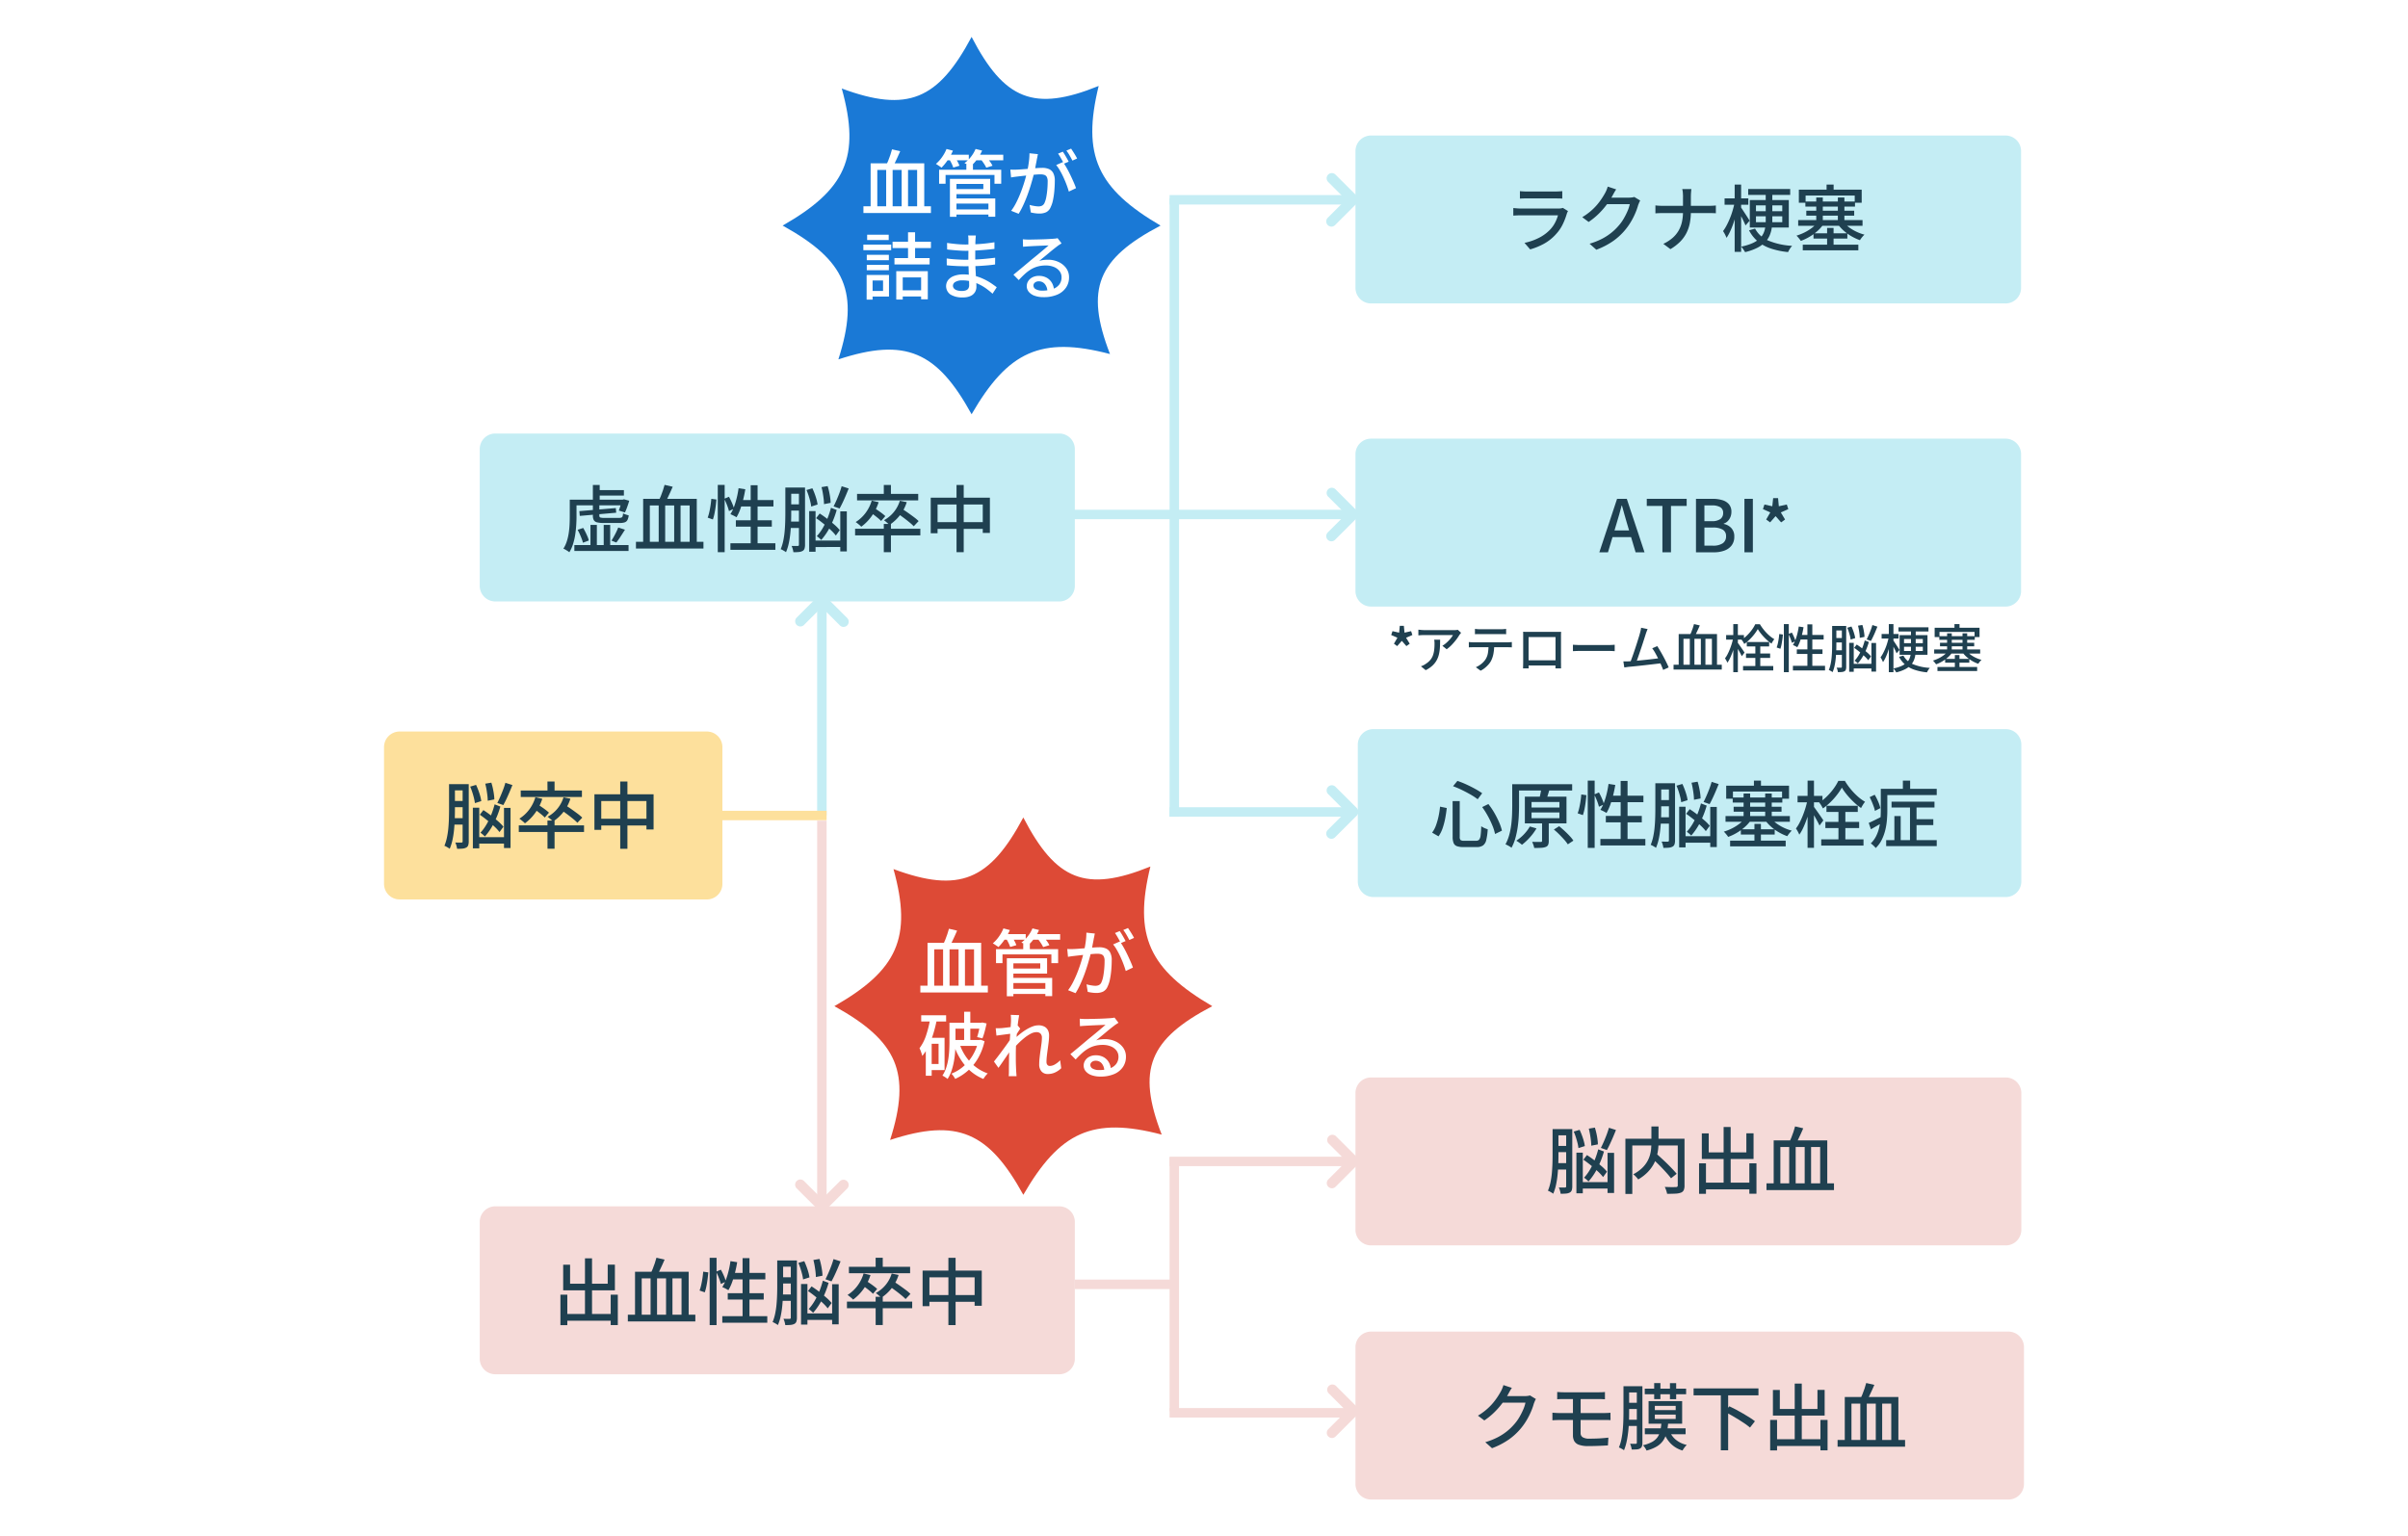 <svg xmlns="http://www.w3.org/2000/svg" width="464" height="296" viewBox="0 0 464 296"><defs><clipPath id="clip-path"><path id="長方形_87490" data-name="長方形 87490" transform="translate(0 -18)" fill="none" d="M0 0h316v282H0z"/></clipPath><clipPath id="clip-path-2"><path id="長方形_87468" data-name="長方形 87468" fill="none" d="M0 0h35.39v1.822H0z"/></clipPath><clipPath id="clip-path-4"><path id="長方形_87473" data-name="長方形 87473" fill="none" d="M0 0h1.824v75.012H0z"/></clipPath><clipPath id="clip-path-5"><path id="長方形_87477" data-name="長方形 87477" fill="none" d="M0 0h19.596v1.822H0z"/></clipPath><clipPath id="clip-path-6"><path id="長方形_87479" data-name="長方形 87479" fill="none" d="M0 0h1.825v48.888H0z"/></clipPath><clipPath id="clip-path-7"><path id="長方形_87480" data-name="長方形 87480" fill="none" d="M0 0h114.67v32.359H0z"/></clipPath><clipPath id="clip-path-8"><path id="長方形_87481" data-name="長方形 87481" fill="none" d="M0 0h128.306v32.359H0z"/></clipPath><clipPath id="clip-path-9"><path id="長方形_87482" data-name="長方形 87482" fill="none" d="M0 0h128.815v32.359H0z"/></clipPath><clipPath id="clip-path-10"><path id="長方形_87483" data-name="長方形 87483" fill="#fde09c" d="M0 0h65.2v32.359H0z"/></clipPath><clipPath id="clip-path-11"><path id="長方形_87486" data-name="長方形 87486" fill="#fde09c" d="M0 0h20.082v1.822H0z"/></clipPath><clipPath id="clip-path-12"><path id="長方形_87487" data-name="長方形 87487" fill="none" d="M0 0h10.356v6.203H0z"/></clipPath><clipPath id="clip-path-13"><path id="長方形_87488" data-name="長方形 87488" fill="none" d="M0 0h6.211v10.344H0z"/></clipPath></defs><g id="グループ_9670" data-name="グループ 9670" transform="translate(3186 8451)"><path id="長方形_87523" data-name="長方形 87523" transform="translate(-3186 -8451)" fill="#fff" d="M0 0h464v296H0z"/><g id="グループ_9669" data-name="グループ 9669" transform="translate(-3112 -8426)"><path id="パス_110786" data-name="パス 110786" d="M195.219 99.646l-.619-.46.67-1.149-1.2-.531.25-.74 1.28.29.13-1.32h.779l.13 1.32 1.27-.29.241.74-1.21.531.7 1.149-.64.46-.88-1.01z" transform="translate(0 -.124)" fill="#1f4050"/><g id="グループ_9649" data-name="グループ 9649"><g id="グループ_9648" data-name="グループ 9648" clip-path="url(#clip-path)"><path id="パス_110787" data-name="パス 110787" d="M207.539 97.085c-.047.053-.1.121-.165.2l-.165.215a8.6 8.6 0 01-.585.869 11.879 11.879 0 01-.85 1 6.614 6.614 0 01-1.015.884l-.83-.669a4.54 4.54 0 00.645-.454 7.426 7.426 0 00.59-.554 6.71 6.71 0 00.485-.565 3.114 3.114 0 00.32-.494h-5.48q-.3 0-.58.016c-.186.01-.387.024-.6.045v-1.102l.579.06c.2.02.4.029.6.029h5.865c.11 0 .216-.012.32-.025s.181-.027.235-.04zm-4.04 1.328q0 .779-.04 1.477a7.729 7.729 0 01-.185 1.324 4.513 4.513 0 01-.445 1.169 4.2 4.2 0 01-.809 1.024 5.591 5.591 0 01-1.3.879l-.92-.749a3.5 3.5 0 00.475-.195 3.172 3.172 0 00.485-.295 3.674 3.674 0 00.87-.759 2.924 2.924 0 00.495-.884 4.834 4.834 0 00.23-1.024 10.026 10.026 0 00.065-1.169c0-.134 0-.264-.01-.39a3.229 3.229 0 00-.05-.409z" transform="translate(0 -.123)" fill="#1f4050"/><path id="パス_110788" data-name="パス 110788" d="M209.029 98.863c.14.013.288.025.446.035s.311.016.465.016h6.54c.106 0 .243 0 .409-.016s.31-.022.43-.035v1.029c-.113-.013-.249-.021-.4-.024s-.3-.006-.434-.006h-6.54q-.231 0-.471.006a4.49 4.49 0 00-.44.024zm1.18-2.536c.153.019.314.036.481.049s.33.02.489.02h4.04c.153 0 .318-.007.5-.02s.346-.03.5-.049v1.028c-.159-.013-.326-.022-.5-.024s-.34 0-.5 0h-4.54c-.174 0-.329.011-.47.024zm3.71 3.065a9.248 9.248 0 01-.149 1.728 5.136 5.136 0 01-.481 1.409 3.718 3.718 0 01-.485.673 5.774 5.774 0 01-.685.654 4.371 4.371 0 01-.82.529l-.92-.669a4.286 4.286 0 001.05-.634 3.881 3.881 0 00.8-.854 3.315 3.315 0 00.489-1.3 11.05 11.05 0 00.12-1.533z" transform="translate(0 -.122)" fill="#1f4050"/><path id="パス_110789" data-name="パス 110789" d="M219.49 96.886c.206.007.387.012.545.015s.3 0 .424 0h5.856c.17 0 .335 0 .495-.01a16.83 16.83 0 00-.021.858v4.9c0 .086 0 .2.005.335s0 .275 0 .414 0 .26.005.36.006.16.006.18h-1.091a1.446 1.446 0 00.011-.24c0-.134 0-.29.005-.469s.005-.346.005-.5V97.9h-5.191v5.168c0 .13 0 .257.005.38l.011.325c.004.093.005.15.005.17h-1.09c0-.02 0-.08.005-.18s.006-.216.01-.35l.009-.4c.003-.132.005-.255.005-.355v-5.333c0-.16-.007-.306-.019-.439m6.649 6.5h-6.1v-1h6.1z" transform="translate(0 -.123)" fill="#1f4050"/><path id="パス_110790" data-name="パス 110790" d="M229.089 99.386l.415.025c.163.01.34.018.53.025s.371.01.545.01h5.441c.239 0 .456-.008.649-.025s.351-.028.47-.035v1.238c-.113-.007-.274-.016-.48-.03s-.42-.02-.639-.02h-5.441c-.273 0-.547 0-.82.015s-.5.022-.67.035z" transform="translate(0 -.126)" fill="#1f4050"/><path id="パス_110791" data-name="パス 110791" d="M239.81 102.578c.232-.006.517-.023.854-.049s.7-.061 1.085-.1.783-.08 1.191-.12.8-.083 1.184-.13l1.066-.13c.326-.04.6-.076.819-.11l.261 1-.875.1-1.116.13q-.6.07-1.23.14l-1.225.136q-.594.064-1.1.114c-.337.034-.622.06-.856.08-.127.014-.266.032-.42.056s-.306.045-.46.064l-.179-1.159h.509c.18 0 .343-.008.491-.015m3.67-6.222l-.176.439c-.063.159-.131.35-.2.569-.054.174-.127.406-.221.7l-.314.975c-.114.357-.239.721-.366 1.1s-.25.741-.37 1.094-.231.673-.335.959-.191.512-.264.679l-1.161.041c.086-.2.189-.455.3-.765s.238-.649.365-1.019.255-.749.385-1.139.252-.765.365-1.129l.31-.994c.093-.301.164-.542.21-.729.067-.24.115-.435.145-.589s.055-.3.076-.449zm1.859 3.286q.261.4.575.935t.625 1.113q.311.58.575 1.119t.425.939l-1.059.479q-.162-.428-.406-.994a25.904 25.904 0 00-1.134-2.293 7.641 7.641 0 00-.571-.879z" transform="translate(0 -.122)" fill="#1f4050"/><path id="パス_110792" data-name="パス 110792" d="M248.48 103.237h9.29v.929h-9.29zm.989-5.912h7.381v6.3h-.981v-5.393h-1.25v5.393h-.88v-5.393H252.5v5.393h-.89v-5.393h-1.22v5.393h-.92zm2.95-1.929l1.12.26q-.17.391-.354.8t-.37.785c-.125.246-.243.465-.356.658l-.87-.26c.1-.2.2-.431.31-.693s.206-.532.295-.8.165-.522.225-.749" transform="translate(0 -.121)" fill="#1f4050"/><path id="パス_110793" data-name="パス 110793" d="M259.969 98.093l.57.19q-.12.6-.294 1.243t-.395 1.258q-.221.614-.471 1.149a5.354 5.354 0 01-.529.914 3.311 3.311 0 00-.205-.434 4.669 4.669 0 00-.256-.414 4.777 4.777 0 00.495-.784 10.634 10.634 0 00.445-.984q.21-.529.375-1.074a10.064 10.064 0 00.265-1.064m-1.359-.579h3.43v.879h-3.43zm1.38-2.107h.88v9.259h-.88zm.839 3.575q.09.111.276.37c.123.174.258.365.4.574s.28.4.4.579.2.3.25.385l-.531.709c-.059-.14-.143-.31-.25-.509s-.221-.409-.344-.629a26.223 26.223 0 00-.635-1.068zm3.88-2.617a8.4 8.4 0 01-.674 1 9.852 9.852 0 01-.9 1.009 7.722 7.722 0 01-1.034.854 7.09 7.09 0 00-.23-.414 2.244 2.244 0 00-.281-.385 6.979 6.979 0 001.061-.859 8.466 8.466 0 00.92-1.064 6.684 6.684 0 00.649-1.074h.9a9.2 9.2 0 00.794 1.124 9 9 0 00.965 1.009 6.055 6.055 0 001.021.744 3.577 3.577 0 00-.295.414q-.146.235-.255.444a7.841 7.841 0 01-.995-.809 11.214 11.214 0 01-.926-.989 8.017 8.017 0 01-.72-1.009m-2.839 7.121h5.82v.858h-5.82zm.57-2.407h4.649v.849h-4.649zm.149-2.217h4.311v.85h-4.311zm1.651.449h.95v4.724h-.95z" transform="translate(0 -.121)" fill="#1f4050"/><path id="パス_110794" data-name="パス 110794" d="M268.85 97.314l.7.1c-.019.274-.052.575-.1.909s-.1.659-.16.979a6.748 6.748 0 01-.224.859l-.72-.25a5.64 5.64 0 00.229-.789q.1-.449.17-.924c.047-.317.08-.611.1-.884m.89-1.908h.95v9.259h-.95zm.889 1.908l.651-.28a8.836 8.836 0 01.42.859 5.769 5.769 0 01.28.789l-.7.33a5.11 5.11 0 00-.151-.509q-.1-.289-.234-.609a10.683 10.683 0 00-.266-.579m1.971-1.448l.93.14q-.12.739-.3 1.448a13.561 13.561 0 01-.4 1.323 6.557 6.557 0 01-.505 1.084 5.195 5.195 0 00-.561-.305c-.107-.05-.2-.092-.279-.125a5.163 5.163 0 00.495-1 10.862 10.862 0 00.375-1.233 13.392 13.392 0 00.25-1.328m-1.12 7.57h6.189v.9h-6.189zm.75-3.166h4.949v.879h-4.949zm.529-2.786h4.641v.889h-4.92zm1.511-2.037h.949v8.5h-.949z" transform="translate(0 -.121)" fill="#1f4050"/><path id="パス_110795" data-name="パス 110795" d="M279.039 95.766h.811v3.605q0 .59-.025 1.273t-.1 1.4a12.3 12.3 0 01-.216 1.388 6.711 6.711 0 01-.385 1.233 1.352 1.352 0 00-.215-.15c-.089-.053-.179-.1-.269-.155a1.154 1.154 0 00-.245-.1 6.512 6.512 0 00.349-1.149 11.087 11.087 0 00.191-1.273q.06-.653.08-1.283c.013-.419.019-.813.019-1.178zm.35 4.684h1.931v.879h-1.931zm.011-2.367h1.91v.858h-1.91zm.05-2.317h2.03v.859h-2.03zm1.46 0h.839v7.87a1.725 1.725 0 01-.07.539.555.555 0 01-.269.32 1.313 1.313 0 01-.5.14q-.3.03-.76.03a3.337 3.337 0 00-.09-.429 2.471 2.471 0 00-.16-.439c.193.007.368.01.524.01h.325a.2.2 0 00.125-.045.191.191 0 00.036-.135zm1.04.34l.809-.24a9.713 9.713 0 01.575 1.553 5.221 5.221 0 01.146.684l-.88.28a5.5 5.5 0 00-.125-.689q-.1-.39-.23-.809a7.947 7.947 0 00-.295-.779m.37 2.906h.88v5.588h-.88zm.41 4.055h4.25v.889h-4.25zm.55-3.086l.49-.639q.5.321 1.024.724t.991.809a6.133 6.133 0 01.745.754l-.54.739a6.042 6.042 0 00-.715-.774q-.456-.424-.976-.849t-1.019-.764m2.04-1.428l.79.3a12.681 12.681 0 01-.87 2.242 8.741 8.741 0 01-1.26 1.883 3.71 3.71 0 00-.29-.275 3.031 3.031 0 00-.32-.245 6.626 6.626 0 00.825-1.129 10.159 10.159 0 00.66-1.353 11.567 11.567 0 00.465-1.423m-1.3-2.846l.84-.14c.08.254.149.521.21.8s.108.554.144.814a4.956 4.956 0 01.056.689l-.91.18a6.593 6.593 0 00-.045-.7q-.045-.4-.12-.834a9.863 9.863 0 00-.175-.814m2.769-.12l.97.31c-.126.32-.262.647-.4.984s-.287.655-.431.959-.281.574-.415.814l-.83-.29q.191-.37.4-.849t.4-.984c.126-.336.229-.651.309-.944m-.189 3.456h.9v5.523h-.9z" transform="translate(0 -.121)" fill="#1f4050"/><path id="パス_110796" data-name="パス 110796" d="M289.95 97.913l.53.21c-.074.406-.169.825-.285 1.258s-.245.857-.385 1.273a11.911 11.911 0 01-.46 1.164 6.384 6.384 0 01-.511.919 5.451 5.451 0 00-.304-.64c-.063-.11-.123-.2-.175-.285a5.8 5.8 0 00.49-.784q.238-.454.454-.979a10.4 10.4 0 00.375-1.074q.161-.548.271-1.059m-1.38-.609h3.27v.879h-3.27zm1.389-1.9h.891v9.259h-.891zm.83 3.1a4.238 4.238 0 01.26.37l.37.564c.134.2.255.391.366.564s.188.3.235.38l-.57.649q-.081-.21-.22-.509c-.094-.2-.2-.406-.306-.619s-.217-.414-.319-.6-.189-.342-.255-.454zm3.441-2.187h.909v4.015a6.907 6.907 0 01-.085 1.094 4.155 4.155 0 01-.3 1.024 3.02 3.02 0 01-.634.914 4.212 4.212 0 01-1.085.764 7.642 7.642 0 01-1.646.579 2.281 2.281 0 00-.144-.24 6.288 6.288 0 00-.2-.28 1.951 1.951 0 00-.2-.24 7.193 7.193 0 001.539-.469 3.7 3.7 0 00.985-.629 2.31 2.31 0 00.555-.759 3.166 3.166 0 00.24-.854 6.818 6.818 0 00.061-.914zm-2.41-.3h5.78v.81h-5.78zm.95 5.453a3.662 3.662 0 001.869 1.668 9.984 9.984 0 003.231.7 1.855 1.855 0 00-.21.255 3.541 3.541 0 00-.2.315 3.87 3.87 0 00-.149.29 10.815 10.815 0 01-2.4-.494 5.516 5.516 0 01-1.769-.969 4.959 4.959 0 01-1.216-1.533zm-.731-3.935h5.37v3.785h-5.37zm.85 1.538h3.62v-.8h-3.62zm0 1.508h3.62v-.81h-3.62z" transform="translate(0 -.121)" fill="#1f4050"/><path id="パス_110797" data-name="パス 110797" d="M301.32 100.66l.78.319a5.254 5.254 0 01-.83.89 7.338 7.338 0 01-1.055.749 6.977 6.977 0 01-1.155.539 1.519 1.519 0 00-.171-.246l-.219-.265a1.725 1.725 0 00-.21-.21 7.168 7.168 0 001.105-.439 6.072 6.072 0 001.005-.619 4.079 4.079 0 00.75-.718m-2.62-.371h8.86v.789h-8.86zm.09-4.185h8.65v1.8h-.96v-.988h-6.76v.984h-.93zm.54 7.57h7.65v.779h-7.65zm.36-5.942h6.83v.7h-6.83zm.13 1.268h6.59v.679h-6.59zm.99 3.106h4.659v.729h-4.659zm.38-4.924h.9v3.456h-.9zm1.42-1.778h.97v1.358h-.97zm.069 5.963h.891v2.6h-.891zm1.481-4.186h.9v3.456h-.9zm.79 3.416a4.236 4.236 0 00.755.694 6.115 6.115 0 001 .594 6.189 6.189 0 001.115.409 2.645 2.645 0 00-.22.225c-.08.091-.155.182-.225.275a2.693 2.693 0 00-.175.26 6.663 6.663 0 01-1.146-.523 6.544 6.544 0 01-1.044-.745 5.625 5.625 0 01-.82-.878z" transform="translate(0 -.121)" fill="#1f4050"/><path id="長方形_87465" data-name="長方形 87465" transform="translate(151.368 12.596)" fill="#c4edf4" d="M0 0h35.39v1.822H0z"/><path id="長方形_87466" data-name="長方形 87466" transform="translate(151.368 130.578)" fill="#c4edf4" d="M0 0h35.39v1.822H0z"/><g id="グループ_9611" data-name="グループ 9611" transform="translate(151.368 246.378)" style="isolation:isolate"><g id="グループ_9610" data-name="グループ 9610"><g id="グループ_9609" data-name="グループ 9609" clip-path="url(#clip-path-2)"><path id="長方形_87467" data-name="長方形 87467" fill="#f5dad8" d="M0 0h35.39v1.822H0z"/></g></g></g><g id="グループ_9614" data-name="グループ 9614" transform="translate(151.368 197.931)" style="isolation:isolate"><g id="グループ_9613" data-name="グループ 9613"><g id="グループ_9612" data-name="グループ 9612" clip-path="url(#clip-path-2)"><path id="長方形_87469" data-name="長方形 87469" fill="#f5dad8" d="M0 0h35.39v1.822H0z"/></g></g></g><path id="長方形_87471" data-name="長方形 87471" transform="translate(83.458 74.735)" fill="#c4edf4" d="M0 0h1.824v57.433H0z"/><g id="グループ_9617" data-name="グループ 9617" transform="translate(83.458 133.167)" style="isolation:isolate"><g id="グループ_9616" data-name="グループ 9616"><g id="グループ_9615" data-name="グループ 9615" clip-path="url(#clip-path-4)"><path id="長方形_87472" data-name="長方形 87472" fill="#f5dad8" d="M0 0h1.824v75.013H0z"/></g></g></g><path id="長方形_87474" data-name="長方形 87474" transform="translate(130.699 73.242)" fill="#c4edf4" d="M0 0h56.059v1.822H0z"/><path id="長方形_87475" data-name="長方形 87475" transform="translate(151.368 13.22)" fill="#c4edf4" d="M0 0h1.824v119.18H0z"/><g id="グループ_9620" data-name="グループ 9620" transform="translate(133.111 221.617)" style="isolation:isolate"><g id="グループ_9619" data-name="グループ 9619"><g id="グループ_9618" data-name="グループ 9618" clip-path="url(#clip-path-5)"><path id="長方形_87476" data-name="長方形 87476" fill="#f5dad8" d="M0 0h19.596v1.822H0z"/></g></g></g><g id="グループ_9623" data-name="グループ 9623" transform="translate(151.368 198.084)" style="isolation:isolate"><g id="グループ_9622" data-name="グループ 9622"><g id="グループ_9621" data-name="グループ 9621" clip-path="url(#clip-path-6)"><path id="長方形_87478" data-name="長方形 87478" fill="#f5dad8" d="M0 0h1.824v48.888H0z"/></g></g></g><path id="パス_110798" data-name="パス 110798" d="M130.111 90.989H21.441a3 3 0 01-3-3V61.626a3 3 0 013-3h108.67a3 3 0 013 3v26.367a3 3 0 01-3 3" transform="translate(0 -.075)" fill="#c4edf4"/><g id="グループ_9626" data-name="グループ 9626" transform="translate(18.441 207.5)" style="isolation:isolate"><g id="グループ_9625" data-name="グループ 9625"><g id="グループ_9624" data-name="グループ 9624" clip-path="url(#clip-path-7)"><path id="パス_110799" data-name="パス 110799" d="M130.111 240.123H21.441a3 3 0 01-3-3V210.76a3 3 0 013-3h108.67a3 3 0 013 3v26.366a3 3 0 01-3 3" transform="translate(-18.441 -207.764)" fill="#f5dad8"/></g></g></g><path id="パス_110800" data-name="パス 110800" d="M312.443 91.979H190.185a3 3 0 01-3-3V62.616a3 3 0 013-3h122.258a3 3 0 013 3v26.367a3 3 0 01-3 3" transform="translate(0 -.076)" fill="#c4edf4"/><path id="パス_110801" data-name="パス 110801" d="M312.443 33.483H190.185a3 3 0 01-3-3V4.12a3 3 0 013-3h122.258a3 3 0 013 3v26.367a3 3 0 01-3 3" transform="translate(0 -.001)" fill="#c4edf4"/><path id="パス_110802" data-name="パス 110802" d="M312.491 148.03H190.635a3 3 0 01-3-3v-26.363a3 3 0 013-3h121.856a3 3 0 013 3v26.366a3 3 0 01-3 3" transform="translate(0 -.147)" fill="#c4edf4"/><g id="グループ_9629" data-name="グループ 9629" transform="translate(187.185 182.663)" style="isolation:isolate"><g id="グループ_9628" data-name="グループ 9628"><g id="グループ_9627" data-name="グループ 9627" clip-path="url(#clip-path-8)"><path id="パス_110803" data-name="パス 110803" d="M312.491 215.254H190.185a3 3 0 01-3-3v-26.363a3 3 0 013-3h122.306a3 3 0 013 3v26.366a3 3 0 01-3 3" transform="translate(-187.185 -182.895)" fill="#f5dad8"/></g></g></g><g id="グループ_9632" data-name="グループ 9632" transform="translate(187.185 231.641)" style="isolation:isolate"><g id="グループ_9631" data-name="グループ 9631"><g id="グループ_9630" data-name="グループ 9630" clip-path="url(#clip-path-9)"><path id="パス_110804" data-name="パス 110804" d="M313 264.295H190.185a3 3 0 01-3-3v-26.363a3 3 0 013-3H313a3 3 0 013 3V261.3a3 3 0 01-3 3" transform="translate(-187.185 -231.936)" fill="#f5dad8"/></g></g></g><g id="グループ_9635" data-name="グループ 9635" transform="translate(0 115.988)" style="isolation:isolate"><g id="グループ_9634" data-name="グループ 9634"><g id="グループ_9633" data-name="グループ 9633" clip-path="url(#clip-path-10)"><path id="パス_110805" data-name="パス 110805" d="M62.2 148.495H3a3 3 0 01-3-3v-26.363a3 3 0 013-3h59.2a3 3 0 013 3V145.5a3 3 0 01-3 3" transform="translate(0 -116.136)" fill="#fde09c"/></g></g></g><path id="パス_110806" data-name="パス 110806" d="M34.79 71.388h1.3v3.286c0 .5-.02 1.051-.057 1.643s-.1 1.2-.195 1.811a11.961 11.961 0 01-.414 1.8 6.972 6.972 0 01-.721 1.6 1.927 1.927 0 00-.322-.245 16.455 16.455 0 00-.433-.265 1.441 1.441 0 00-.394-.175 6.138 6.138 0 00.68-1.469 10.039 10.039 0 00.363-1.607c.081-.55.131-1.089.156-1.615s.034-1.019.034-1.475zm.813 0h9.575v1.091H35.6zm.071 8.753h10.443v1.133H35.674zM36.3 77.2l1.079-.363q.223.378.44.817t.394.861a4.452 4.452 0 01.243.741l-1.132.432a5.36 5.36 0 00-.233-.761q-.16-.427-.364-.881a9.042 9.042 0 00-.427-.846m.337-3.606l7.028-.587.07.895-7.015.615zm2.141 2.657h1.232v4.613h-1.23zm.463-7.7h1.314v3.244h-1.312zm0 3.691h1.246v2.208q0 .3.183.372a2.533 2.533 0 00.8.077h2.83a1.24 1.24 0 00.449-.064.385.385 0 00.217-.244 2.366 2.366 0 00.09-.559 3.365 3.365 0 00.525.216 5.5 5.5 0 00.566.161 2.519 2.519 0 01-.244.9.935.935 0 01-.517.446 2.89 2.89 0 01-.958.126H41.37a5.513 5.513 0 01-1.3-.118.988.988 0 01-.644-.427 1.723 1.723 0 01-.182-.866zm.588-2.7h5.391V70.6h-5.389zm1.5 6.711h1.247v4.613h-1.247zm2.8.5l1.3.419q-.406.643-.848 1.32a14.88 14.88 0 01-.818 1.154l-.938-.364q.222-.348.469-.79t.469-.9c.148-.309.27-.587.363-.839m.658-5.369H45l.239-.07 1.007.28q-.168.587-.393 1.209a11.321 11.321 0 01-.433 1.056l-1.175-.378q.151-.378.307-.91a9.3 9.3 0 00.237-1.006z" transform="translate(1 -.087)" fill="#1f4050"/><path id="パス_110807" data-name="パス 110807" d="M47.544 79.511H60.55v1.3H47.544zm1.387-8.277h10.332v8.823H57.89v-7.55h-1.75v7.549h-1.23v-7.549h-1.737v7.549h-1.246v-7.549h-1.709v7.549h-1.287zm4.129-2.7l1.568.364q-.237.547-.5 1.126c-.174.388-.345.753-.517 1.1s-.34.653-.5.924l-1.211-.367q.208-.419.433-.971c.149-.369.288-.743.413-1.126s.23-.733.314-1.05" transform="translate(1 -.087)" fill="#1f4050"/><path id="パス_110808" data-name="パス 110808" d="M62.064 71.221l.978.14a22.516 22.516 0 01-.357 2.641 9.075 9.075 0 01-.315 1.2l-1.007-.349a8.106 8.106 0 00.322-1.106c.094-.418.172-.849.238-1.292s.112-.855.141-1.237m1.244-2.671h1.33v12.965h-1.33zm1.246 2.671l.91-.392a11.943 11.943 0 01.588 1.2 7.694 7.694 0 01.393 1.1l-.981.462a6.9 6.9 0 00-.209-.714q-.139-.4-.33-.853c-.125-.3-.25-.568-.371-.81m2.76-2.027l1.3.2q-.168 1.034-.42 2.027a19.27 19.27 0 01-.567 1.853 9 9 0 01-.707 1.516c-.084-.055-.2-.123-.343-.2s-.291-.153-.442-.223-.279-.128-.391-.175a7.259 7.259 0 00.694-1.406 15.062 15.062 0 00.523-1.726 17.653 17.653 0 00.352-1.86m-1.569 10.6h8.666v1.26h-8.665zm1.049-4.433h6.93v1.23h-6.93zm.743-3.9h6.5V72.7h-6.892zm2.115-2.852h1.33V80.5h-1.33z" transform="translate(1 -.087)" fill="#1f4050"/><path id="パス_110809" data-name="パス 110809" d="M76.329 69.054h1.133V74.1q0 .825-.035 1.783c-.023.638-.066 1.29-.133 1.958a17.224 17.224 0 01-.3 1.943 9.264 9.264 0 01-.54 1.728 1.861 1.861 0 00-.3-.21 10.397 10.397 0 00-.377-.217 1.679 1.679 0 00-.344-.148 9 9 0 00.49-1.608 15.881 15.881 0 00.266-1.782q.084-.915.111-1.8t.029-1.649zm.491 6.557h2.7v1.23h-2.7zm.013-3.313h2.674v1.2h-2.674zm.071-3.244h2.842v1.2H76.9zm2.043 0h1.175v11.017a2.466 2.466 0 01-.1.755.778.778 0 01-.377.447 1.855 1.855 0 01-.7.2q-.42.042-1.065.042a4.138 4.138 0 00-.125-.6 3.364 3.364 0 00-.224-.614c.271.009.515.014.734.014h.455a.293.293 0 00.176-.064.265.265 0 00.049-.188zm1.457.475l1.133-.336q.237.5.449 1.07c.138.378.258.746.355 1.1a7.1 7.1 0 01.2.958l-1.23.392a7.417 7.417 0 00-.176-.964c-.09-.364-.195-.741-.322-1.134a11.047 11.047 0 00-.412-1.09m.517 4.069h1.232v7.83h-1.229zm.574 5.676h5.949v1.244H81.5zm.77-4.321l.686-.894q.7.448 1.435 1.013t1.39 1.132a8.515 8.515 0 011.043 1.057l-.758 1.043a8.28 8.28 0 00-1-1.084q-.639-.595-1.365-1.188t-1.428-1.071m2.855-2l1.106.419a17.528 17.528 0 01-1.217 3.14 12.124 12.124 0 01-1.764 2.635 4.82 4.82 0 00-.406-.384 4.063 4.063 0 00-.449-.343 9.193 9.193 0 001.156-1.58 13.984 13.984 0 00.924-1.9 15.779 15.779 0 00.65-1.992M83.3 68.97l1.176-.2a11.593 11.593 0 01.3 1.126c.084.4.152.776.2 1.139a7.055 7.055 0 01.074.965l-1.273.252a9.148 9.148 0 00-.063-.979c-.043-.373-.1-.762-.168-1.168s-.152-.785-.246-1.14m3.879-.168l1.358.433q-.267.671-.567 1.377t-.6 1.341c-.2.424-.4.8-.582 1.141l-1.163-.405c.178-.345.366-.742.561-1.188s.383-.907.56-1.378.323-.911.434-1.32m-.266 4.838h1.26v7.732h-1.26z" transform="translate(1 -.087)" fill="#1f4050"/><path id="パス_110810" data-name="パス 110810" d="M89.769 76.994h12.572v1.272H89.769zm3.205-5.425l1.33.309a9.6 9.6 0 01-1.371 2.722 9.04 9.04 0 01-1.975 2 3.453 3.453 0 00-.306-.294c-.131-.112-.268-.223-.407-.336a4.016 4.016 0 00-.365-.266 7.026 7.026 0 001.891-1.741 7.361 7.361 0 001.2-2.4m-2.826-1.286h11.787v1.244H90.148zm2.56 3.551L93.48 73q.348.222.756.5t.769.559a6.394 6.394 0 01.588.5l-.812.937a5.171 5.171 0 00-.567-.531q-.357-.294-.75-.594c-.262-.2-.513-.38-.756-.538M95.3 68.55h1.373v2.223H95.3zm0 7.521h1.373v5.439H95.3zm3.092-4.471l1.33.266a7.875 7.875 0 01-1.35 2.566 8.487 8.487 0 01-1.982 1.826 3.1 3.1 0 00-.307-.295l-.4-.343a3.4 3.4 0 00-.356-.273 6.348 6.348 0 003.065-3.747m-.5 2.391l.869-.867q.544.336 1.162.769c.41.289.8.574 1.176.853a8.728 8.728 0 01.91.769l-.937.994a9.913 9.913 0 00-.869-.784q-.546-.448-1.155-.9t-1.156-.832" transform="translate(1 -.087)" fill="#1f4050"/><path id="パス_110811" data-name="パス 110811" d="M104.343 71.011h11.4v6.781h-1.373v-5.481h-8.71v5.55h-1.317zm.686 4.712h10.123v1.3h-10.123zm4.285-7.173h1.386v12.962h-1.385z" transform="translate(1 -.087)" fill="#1f4050"/><path id="パス_110812" data-name="パス 110812" d="M228.142 15.7a2.106 2.106 0 00-.133.252 1.807 1.807 0 00-.091.238 13.192 13.192 0 01-.784 2.041 7.67 7.67 0 01-1.275 1.874 8.808 8.808 0 01-2.373 1.9 12.92 12.92 0 01-2.638 1.076l-1.092-1.258a11.028 11.028 0 002.786-.971 7.905 7.905 0 002.113-1.545 5.922 5.922 0 00.988-1.37 7.115 7.115 0 00.567-1.426h-7.126c-.168 0-.391 0-.665.014s-.549.023-.819.042v-1.458c.28.028.545.051.8.069s.481.029.687.029h7.168a3.435 3.435 0 00.524-.035 1.679 1.679 0 00.371-.092zm-9.268-3.846c.187.02.4.035.637.05s.473.02.707.02h5.446q.336 0 .721-.02c.257-.015.473-.03.65-.05v1.44q-.266-.027-.643-.035c-.252 0-.5-.007-.743-.007h-5.431c-.225 0-.455 0-.694.007s-.455.017-.65.035z" transform="translate(0 -.015)" fill="#1f4050"/><path id="パス_110813" data-name="パス 110813" d="M237.424 11.513c-.14.206-.278.428-.413.671s-.24.433-.315.573a14.447 14.447 0 01-1.1 1.692 15.241 15.241 0 01-1.533 1.755 13.37 13.37 0 01-1.946 1.587l-1.232-.923a11.543 11.543 0 001.624-1.161 10.96 10.96 0 001.239-1.237 12.682 12.682 0 00.9-1.2q.378-.572.63-1.035a4.653 4.653 0 00.28-.58 5.756 5.756 0 00.238-.678zm4.634 2.153a2.278 2.278 0 00-.21.405l-.182.447a12.425 12.425 0 01-.518 1.482 13.875 13.875 0 01-.826 1.657 12.077 12.077 0 01-3.423 3.769 14.636 14.636 0 01-3.3 1.719l-1.3-1.161a13.456 13.456 0 002.387-.943 10.826 10.826 0 001.82-1.182 10.585 10.585 0 001.407-1.37 8.307 8.307 0 00.959-1.335 13.4 13.4 0 00.742-1.468 6.52 6.52 0 00.427-1.321h-4.984l.532-1.258h4.27a4.509 4.509 0 00.574-.035 2.214 2.214 0 00.476-.1z" transform="translate(0 -.014)" fill="#1f4050"/><path id="パス_110814" data-name="パス 110814" d="M244.984 14.6q.266.04.644.062c.252.014.509.022.77.022h8.89c.271 0 .532-.008.784-.022s.438-.03.56-.049v1.51a5.178 5.178 0 00-.588-.034c-.271 0-.527-.008-.77-.008h-8.848q-.42 0-.8.015t-.644.042zm5.32-1.637c0-.224-.012-.486-.035-.79a3.379 3.379 0 00-.119-.72h1.764a12.989 12.989 0 00-.098 1.51v2.866a11.53 11.53 0 01-.2 2.167 7.3 7.3 0 01-.651 1.924 6.7 6.7 0 01-1.211 1.671 9.352 9.352 0 01-1.876 1.439l-1.372-1.02a7.681 7.681 0 001.764-1.126 5.616 5.616 0 001.176-1.412 5.964 5.964 0 00.651-1.693 9.008 9.008 0 00.2-1.951v-2.86z" transform="translate(0 -.015)" fill="#1f4050"/><path id="パス_110815" data-name="パス 110815" d="M260.244 14.1l.742.294q-.154.852-.4 1.761t-.539 1.784a16.018 16.018 0 01-.644 1.628 9 9 0 01-.714 1.287q-.07-.183-.182-.426c-.075-.163-.156-.323-.245-.476s-.171-.287-.245-.4a8.094 8.094 0 00.686-1.1q.336-.635.637-1.37a15.256 15.256 0 00.525-1.5 21.98 21.98 0 00.378-1.481m-1.932-.854h4.578v1.23h-4.578zm1.946-2.657h1.243v12.963h-1.246zm1.162 4.334c.084.1.2.275.364.518l.518.79q.281.427.511.79t.329.531l-.8.909c-.075-.2-.178-.434-.308-.714s-.273-.567-.427-.866-.3-.58-.448-.847-.264-.476-.357-.635zm4.816-3.061h1.274v5.62a9.777 9.777 0 01-.119 1.532 5.829 5.829 0 01-.42 1.432 4.259 4.259 0 01-.889 1.28 5.9 5.9 0 01-1.519 1.07 10.668 10.668 0 01-2.3.81 3.219 3.219 0 00-.2-.336c-.089-.13-.18-.261-.273-.391a2.617 2.617 0 00-.28-.336 10.145 10.145 0 002.156-.657 5.2 5.2 0 001.379-.881 3.244 3.244 0 00.777-1.064 4.415 4.415 0 00.336-1.2 9.543 9.543 0 00.084-1.278zm-3.374-.419h8.093v1.133h-8.093zm1.33 7.633a5.125 5.125 0 002.618 2.335 13.936 13.936 0 004.522.98 2.666 2.666 0 00-.294.357 4.988 4.988 0 00-.28.439q-.126.225-.21.406a15.208 15.208 0 01-3.347-.694 7.732 7.732 0 01-2.478-1.355 6.939 6.939 0 01-1.7-2.147zm-1.022-5.508h7.518v5.3h-7.517zm1.19 2.153h5.068V14.6h-5.067zm0 2.11h5.068V16.7h-5.067z" transform="translate(0 -.013)" fill="#1f4050"/><path id="パス_110816" data-name="パス 110816" d="M276.163 17.945l1.091.447a7.25 7.25 0 01-1.162 1.244 10.04 10.04 0 01-1.477 1.049 9.639 9.639 0 01-1.615.755 2.523 2.523 0 00-.239-.343c-.1-.126-.2-.25-.308-.371a2.254 2.254 0 00-.294-.294 10.025 10.025 0 001.548-.615 8.705 8.705 0 001.406-.867 5.715 5.715 0 001.051-1.007m-3.67-.517h12.4v1.1h-12.4zm.128-5.859h12.108v2.517h-1.342V12.7h-9.465v1.384h-1.3zm.755 10.6h10.71v1.091h-10.71zm.5-8.32h9.563v.979h-9.56zm.181 1.777h9.228v.951h-9.228zm1.387 4.348h6.523v1.02h-6.523zm.531-6.893h1.261v4.838h-1.261zm1.99-2.489h1.357v1.9h-1.357zm.1 8.347h1.246v3.635h-1.246zm2.073-5.859h1.26v4.838h-1.26zm1.105 4.782a5.963 5.963 0 001.059.972 8.464 8.464 0 001.4.832 8.793 8.793 0 001.562.573 3.59 3.59 0 00-.309.315q-.168.189-.315.385t-.246.364a9.172 9.172 0 01-1.6-.734 9.019 9.019 0 01-1.464-1.042 7.8 7.8 0 01-1.147-1.229z" transform="translate(0 -.013)" fill="#1f4050"/><g id="グループ_9656" data-name="グループ 9656" transform="translate(0 -.201)" fill="#1f4050"><path id="パス_110817" data-name="パス 110817" d="M234.178 81.735l3.416-10.3h1.876l3.416 10.3h-1.722l-1.664-5.592q-.252-.84-.49-1.7t-.476-1.728h-.056q-.224.881-.469 1.733c-.163.57-.329 1.134-.5 1.694l-1.666 5.592zm1.932-4.209h4.816v1.287h-4.816z" transform="translate(0 -.091)"/><path id="パス_110818" data-name="パス 110818" d="M246.331 81.735V72.8h-3.011v-1.37h7.687v1.37h-3.025v8.935z" transform="translate(0 -.091)"/><path id="パス_110819" data-name="パス 110819" d="M252.8 81.735V71.43h3.2a6.361 6.361 0 011.868.252 2.669 2.669 0 011.288.8 2.2 2.2 0 01.47 1.474 2.583 2.583 0 01-.176.952 2.412 2.412 0 01-.5.79 1.835 1.835 0 01-.8.5v.071a2.689 2.689 0 011.456.79 2.314 2.314 0 01.575 1.656 2.714 2.714 0 01-.511 1.693 3.02 3.02 0 01-1.4 1 5.809 5.809 0 01-2.037.33zm1.624-6h1.386a2.745 2.745 0 001.7-.419 1.377 1.377 0 00.524-1.134 1.24 1.24 0 00-.546-1.14 3.134 3.134 0 00-1.637-.344h-1.428zm0 4.724h1.638a3.327 3.327 0 001.869-.446 1.553 1.553 0 00.665-1.385 1.374 1.374 0 00-.652-1.264 3.642 3.642 0 00-1.882-.4h-1.638z" transform="translate(0 -.091)"/><path id="長方形_87484" data-name="長方形 87484" transform="translate(262.136 71.339)" d="M0 0h1.624v10.305H0z"/><path id="パス_110820" data-name="パス 110820" d="M267.084 75.967l-.757-.552.792-1.366-1.416-.635.288-.887 1.513.336.168-1.57h.947l.145 1.57 1.536-.336.288.887-1.441.635.817 1.366-.757.552-1.067-1.2z" transform="translate(0 -.091)"/></g><path id="パス_110821" data-name="パス 110821" d="M203.488 130.625l1.288.266q-.1.938-.287 1.944a13.94 13.94 0 01-.5 1.916 6.039 6.039 0 01-.8 1.594l-1.232-.713a5.413 5.413 0 00.756-1.433 13.228 13.228 0 00.491-1.741 16.206 16.206 0 00.279-1.832m2.422-1.077h1.372v6.879a.887.887 0 00.154.629 1.15 1.15 0 00.7.14h2.3a.753.753 0 00.588-.217 1.59 1.59 0 00.28-.818q.084-.6.126-1.762a3 3 0 00.6.343 5.492 5.492 0 00.644.245 11.367 11.367 0 01-.28 2.062 1.8 1.8 0 01-.63 1.056 2.111 2.111 0 01-1.232.308H208a3.676 3.676 0 01-1.268-.175 1.076 1.076 0 01-.637-.608 3.244 3.244 0 01-.182-1.216zm.084-2.866l.841-1.021a16.986 16.986 0 011.735.692q.9.412 1.694.853a13.532 13.532 0 011.344.832l-.868 1.161a11.469 11.469 0 00-1.33-.882q-.8-.46-1.687-.894a18.4 18.4 0 00-1.729-.741m5.614 4.027l1.19-.587a13.234 13.234 0 011.156 1.7 18.478 18.478 0 01.909 1.8 9.429 9.429 0 01.554 1.629l-1.33.643a8.835 8.835 0 00-.512-1.636 17.618 17.618 0 00-.882-1.839 15.605 15.605 0 00-1.085-1.713" transform="translate(0 -.16)" fill="#1f4050"/><path id="パス_110822" data-name="パス 110822" d="M217.391 126.3h1.316v4.111c0 .587-.018 1.231-.05 1.93s-.1 1.417-.2 2.153a17.156 17.156 0 01-.44 2.147 8.93 8.93 0 01-.763 1.909 2.172 2.172 0 00-.336-.239 10.032 10.032 0 00-.435-.245 2.778 2.778 0 00-.391-.175 8.46 8.46 0 00.714-1.783 13.9 13.9 0 00.391-1.958q.126-1 .161-1.964t.036-1.79zm.783 0h10.767v1.216h-10.767zm2.619 8.152l1.273.364a10.243 10.243 0 01-1.281 1.742 11.173 11.173 0 01-1.518 1.418 2.993 2.993 0 00-.308-.258q-.2-.148-.413-.294a4.351 4.351 0 00-.372-.232 8.342 8.342 0 002.619-2.741m-.967-5.747h8.022v5.145h-8.022zm1.288 2.083h5.376v-1.063h-5.376zm0 2.055h5.376v-1.091h-5.376zm2.03.406h1.289v3.985a1.911 1.911 0 01-.12.748.8.8 0 01-.468.412 2.839 2.839 0 01-.9.168c-.363.019-.8.029-1.315.029a3.389 3.389 0 00-.161-.6 9.697 9.697 0 00-.232-.58 37 37 0 001.016.015h.623a.327.327 0 00.217-.05.247.247 0 00.048-.175zm-.181-5.914l1.567.14q-.153.532-.315 1.035t-.3.853l-1.33-.154c.046-.178.1-.378.145-.6s.1-.447.142-.671.071-.424.091-.6m2.45 7.7l1.021-.643q.5.406 1.03.895t.986.979a6.208 6.208 0 01.729.91l-1.078.712a6.814 6.814 0 00-.7-.909q-.448-.5-.966-1.021a12.941 12.941 0 00-1.021-.923" transform="translate(0 -.161)" fill="#1f4050"/><path id="パス_110823" data-name="パス 110823" d="M230.7 128.276l.98.14q-.042.574-.133 1.272c-.06.465-.136.923-.224 1.37a9.274 9.274 0 01-.315 1.2l-1.008-.35a7.91 7.91 0 00.322-1.1q.14-.628.238-1.293c.065-.442.112-.856.14-1.237m1.246-2.671h1.33v12.962h-1.33zm1.246 2.671l.91-.392a12.274 12.274 0 01.588 1.2 7.879 7.879 0 01.392 1.1l-.98.461a6.921 6.921 0 00-.21-.713c-.094-.271-.2-.554-.329-.853s-.25-.568-.371-.811m2.758-2.027l1.3.2q-.168 1.035-.42 2.027a18.9 18.9 0 01-.567 1.853 8.935 8.935 0 01-.707 1.517 4.48 4.48 0 00-.343-.2 9.105 9.105 0 00-.833-.399 7.191 7.191 0 00.693-1.405 15.14 15.14 0 00.525-1.727 18.222 18.222 0 00.35-1.86m-1.568 10.6h8.666v1.258h-8.666zm1.05-4.433h6.93v1.23h-6.93zm.742-3.9h6.5v1.244h-6.888zm2.114-2.852h1.33v11.9h-1.33z" transform="translate(0 -.16)" fill="#1f4050"/><path id="パス_110824" data-name="パス 110824" d="M244.97 126.109h1.13v5.048q0 .825-.035 1.784t-.133 1.957a17.454 17.454 0 01-.3 1.943 9.378 9.378 0 01-.539 1.727 2.125 2.125 0 00-.3-.21q-.189-.112-.378-.216a1.55 1.55 0 00-.343-.148 8.921 8.921 0 00.49-1.608 15.654 15.654 0 00.266-1.782q.084-.917.112-1.8t.028-1.65zm.49 6.558h2.7v1.23h-2.7zm.014-3.314h2.674v1.2h-2.674zm.07-3.244h2.842v1.2h-2.842zm2.044 0h1.176v11.018a2.436 2.436 0 01-.1.755.775.775 0 01-.378.447 1.821 1.821 0 01-.7.2c-.28.029-.634.042-1.064.042a4.47 4.47 0 00-.126-.6 3.363 3.363 0 00-.224-.614c.271.008.516.013.735.013h.455a.29.29 0 00.175-.063.266.266 0 00.049-.189zm1.456.475l1.134-.336q.237.5.448 1.07t.357 1.1a7.352 7.352 0 01.2.958l-1.232.391a7.088 7.088 0 00-.175-.965q-.134-.545-.322-1.133a10.882 10.882 0 00-.413-1.091m.518 4.069h1.232v7.83h-1.232zm.574 5.677h5.95v1.244h-5.95zm.77-4.321l.686-.895q.7.448 1.435 1.014t1.386 1.133a8.373 8.373 0 011.043 1.056l-.756 1.036a8.3 8.3 0 00-1-1.084q-.638-.6-1.365-1.189t-1.428-1.07m2.856-2l1.106.419a17.566 17.566 0 01-1.218 3.139 12.155 12.155 0 01-1.764 2.636 4.82 4.82 0 00-.406-.384 4.269 4.269 0 00-.448-.342 9.282 9.282 0 001.155-1.58 13.984 13.984 0 00.924-1.9 15.947 15.947 0 00.651-1.992m-1.82-3.985l1.176-.2c.112.355.211.729.294 1.126s.152.776.2 1.14a7.047 7.047 0 01.077.965l-1.274.252a8.862 8.862 0 00-.063-.979q-.063-.559-.168-1.168t-.245-1.14m3.878-.168l1.358.433q-.267.671-.567 1.377c-.2.47-.4.918-.6 1.342s-.394.8-.581 1.141l-1.162-.406q.265-.517.56-1.188t.56-1.377c.177-.471.322-.911.434-1.321m-.266 4.838h1.26v7.732h-1.26z" transform="translate(0 -.16)" fill="#1f4050"/><path id="パス_110825" data-name="パス 110825" d="M262.163 132.96l1.091.447a7.251 7.251 0 01-1.162 1.244 10.039 10.039 0 01-1.477 1.049 9.638 9.638 0 01-1.616.755 2.523 2.523 0 00-.239-.343c-.1-.126-.2-.25-.308-.371a2.254 2.254 0 00-.294-.294 10.024 10.024 0 001.548-.615 8.7 8.7 0 001.406-.867 5.715 5.715 0 001.051-1.007m-3.67-.517h12.4v1.1h-12.4zm.128-5.859h12.108v2.518h-1.342v-1.384h-9.465v1.384h-1.3zm.755 10.6h10.71v1.091h-10.71zm.5-8.32h9.563v.979h-9.559zm.181 1.777h9.228v.951h-9.228zm1.387 4.348h6.523v1.02h-6.523zm.531-6.893h1.261v4.838h-1.261zm1.99-2.489h1.357v1.9h-1.357zm.1 8.347h1.246v3.635h-1.246zm2.073-5.859h1.26v4.838h-1.26zm1.105 4.782a5.963 5.963 0 001.059.972 8.464 8.464 0 001.4.832 8.794 8.794 0 001.562.573 3.588 3.588 0 00-.309.315q-.168.189-.315.384c-.1.131-.179.252-.246.364a9.171 9.171 0 01-1.6-.734 9.017 9.017 0 01-1.464-1.042 7.8 7.8 0 01-1.147-1.229z" transform="translate(0 -.16)" fill="#1f4050"/><path id="パス_110826" data-name="パス 110826" d="M274.272 129.366l.8.266q-.168.839-.413 1.741t-.553 1.762q-.308.86-.658 1.608a7.589 7.589 0 01-.742 1.279 4.544 4.544 0 00-.287-.608 6.369 6.369 0 00-.357-.58 6.861 6.861 0 00.693-1.1q.328-.635.623-1.377t.525-1.5a14.665 14.665 0 00.371-1.49m-1.9-.811h4.8v1.23h-4.8zm1.932-2.95h1.231v12.962H274.3zm1.176 5.006q.126.154.385.517t.567.8q.307.442.56.811t.35.538l-.742.993q-.126-.294-.35-.712t-.483-.882q-.26-.461-.5-.86a21.646 21.646 0 00-.392-.636zm5.432-3.663a11.767 11.767 0 01-.945 1.405 13.6 13.6 0 01-1.26 1.412 10.719 10.719 0 01-1.449 1.2 8.93 8.93 0 00-.322-.58 3.274 3.274 0 00-.392-.538 9.75 9.75 0 001.484-1.2 11.818 11.818 0 001.288-1.489 9.424 9.424 0 00.91-1.5h1.26a12.877 12.877 0 001.113 1.573 12.615 12.615 0 001.351 1.412 8.337 8.337 0 001.428 1.042 4.946 4.946 0 00-.413.58c-.135.22-.255.426-.357.622a11 11 0 01-1.393-1.133 15.645 15.645 0 01-1.3-1.384 11.132 11.132 0 01-1.008-1.412m-3.976 9.969h8.148v1.2h-8.148zm.8-3.37h6.51v1.188h-6.51zm.21-3.1h6.034v1.188h-6.037zm2.31.628h1.33v6.614h-1.33z" transform="translate(0 -.16)" fill="#1f4050"/><path id="パス_110827" data-name="パス 110827" d="M286.088 133.757q.5-.21 1.183-.552l1.407-.706.308 1.049q-.615.364-1.253.734t-1.225.706zm.182-4.964l.966-.461a10.358 10.358 0 01.672 1.328 7.212 7.212 0 01.42 1.244l-1.05.545a4.634 4.634 0 00-.217-.8q-.162-.455-.364-.938t-.427-.916m2.142-1.608h1.26v4.195q0 .825-.077 1.783a12.83 12.83 0 01-.308 1.93 9.164 9.164 0 01-.672 1.882 5.7 5.7 0 01-1.183 1.622 2.164 2.164 0 00-.259-.3 9.181 9.181 0 00-.364-.343 1.6 1.6 0 00-.329-.238 5.392 5.392 0 001.057-1.461 7.45 7.45 0 00.574-1.629 10.878 10.878 0 00.245-1.678q.056-.839.056-1.58zm.728 0h10.052v1.2H289.14zm.308 9.885h9.744v1.161h-9.744zm1.036-7.411h8.274v1.133h-8.274zm.546 2.782h1.219v5.243h-1.219zm1.638-6.837h1.4v2.35h-1.4zm1.372 4.531h1.26v7.592h-1.26zm.6 2.907h3.892v1.133h-3.892z" transform="translate(0 -.16)" fill="#1f4050"/><path id="パス_110828" data-name="パス 110828" d="M225.17 192.857h1.13v5.043q0 .825-.035 1.784c-.024.637-.067 1.29-.133 1.958a17.226 17.226 0 01-.3 1.943 9.3 9.3 0 01-.539 1.727 2.124 2.124 0 00-.3-.21q-.187-.112-.377-.216a1.553 1.553 0 00-.344-.148 8.92 8.92 0 00.49-1.608 15.885 15.885 0 00.267-1.782q.082-.917.111-1.8t.028-1.65zm.491 6.557h2.7v1.23h-2.7zm.013-3.313h2.674v1.2h-2.674zm.071-3.244h2.842v1.2h-2.842zm2.043 0h1.176v11.017a2.466 2.466 0 01-.1.755.78.78 0 01-.378.447 1.832 1.832 0 01-.7.2c-.28.029-.634.042-1.064.042a4.473 4.473 0 00-.126-.6 3.291 3.291 0 00-.224-.614c.271.008.516.013.735.013h.455a.3.3 0 00.176-.063.272.272 0 00.048-.189zm1.457.474l1.133-.336q.238.5.449 1.071t.356 1.1a7.255 7.255 0 01.2.958l-1.231.392a7.222 7.222 0 00-.176-.964 20.22 20.22 0 00-.321-1.134 11.323 11.323 0 00-.413-1.091m.517 4.07h1.232v7.83h-1.232zm.574 5.676h5.95v1.244h-5.95zm.77-4.32l.686-.895q.7.448 1.435 1.014t1.387 1.133a8.446 8.446 0 011.043 1.057l-.754 1.038a8.225 8.225 0 00-1-1.084q-.638-.6-1.364-1.189t-1.429-1.07m2.856-2l1.106.419a17.608 17.608 0 01-1.218 3.14 12.173 12.173 0 01-1.764 2.635 4.818 4.818 0 00-.406-.385 4.166 4.166 0 00-.448-.342 9.28 9.28 0 001.155-1.58 13.866 13.866 0 00.924-1.9 15.787 15.787 0 00.651-1.992m-1.82-3.984l1.176-.2q.168.532.3 1.126t.2 1.14a6.9 6.9 0 01.077.966l-1.273.252a8.934 8.934 0 00-.064-.98q-.063-.559-.168-1.168t-.245-1.139m3.878-.168l1.358.432q-.266.673-.567 1.377t-.6 1.342q-.3.637-.581 1.141l-1.162-.406c.177-.344.364-.741.56-1.187s.383-.907.56-1.378.323-.911.434-1.32m-.266 4.838h1.26v7.732h-1.26z" transform="translate(0 -.245)" fill="#1f4050"/><path id="パス_110829" data-name="パス 110829" d="M239.2 194.715h10.68v1.3h-9.352v9.339H239.2zm5.012-2.362h1.372v3.006a12.649 12.649 0 01-.084 1.425 9.063 9.063 0 01-.309 1.51 6.638 6.638 0 01-.665 1.518 7.256 7.256 0 01-1.14 1.446 8.565 8.565 0 01-1.722 1.3 2.486 2.486 0 00-.252-.329q-.168-.189-.35-.371a2.414 2.414 0 00-.35-.294 7.585 7.585 0 001.638-1.14 5.648 5.648 0 001.022-1.258 5.5 5.5 0 00.56-1.313 6.985 6.985 0 00.231-1.3q.048-.635.049-1.208zm-.1 5.914l1.008-.728q.489.448 1.057.965t1.106 1.049q.538.532 1.008 1.028t.791.888l-1.092.867q-.294-.406-.749-.916c-.3-.34-.631-.694-.98-1.063s-.712-.731-1.085-1.09-.728-.693-1.064-1m5.18-3.552h1.3v9.006a2.2 2.2 0 01-.147.894.984.984 0 01-.553.489 3.478 3.478 0 01-1.057.189q-.665.034-1.6.035a3.344 3.344 0 00-.1-.426q-.07-.244-.161-.482a3.824 3.824 0 00-.189-.419l.9.028c.294.01.554.012.778.007s.383-.007.475-.007a.459.459 0 00.274-.084.334.334 0 00.077-.252z" transform="translate(0 -.245)" fill="#1f4050"/><path id="パス_110830" data-name="パス 110830" d="M253.394 199.455h1.33v5.873h-1.33zm.532-5.774h1.33v3.662h7.252v-3.677h1.386v4.95h-9.968zm.112 9.493h9.744v1.3h-9.744zm4.088-10.723h1.357v11.506h-1.357zm4.956 7h1.372v5.859h-1.372z" transform="translate(0 -.245)" fill="#1f4050"/><path id="パス_110831" data-name="パス 110831" d="M266.386 203.314h13.006v1.3h-13.006zm1.386-8.277H278.1v8.823h-1.372v-7.55h-1.75v7.549h-1.231v-7.549h-1.737v7.549h-1.246v-7.549h-1.704v7.549h-1.288zm4.13-2.7l1.568.364q-.238.547-.5 1.126t-.517 1.1q-.26.518-.5.924l-1.218-.365q.21-.419.433-.971t.414-1.126q.189-.574.314-1.05" transform="translate(0 -.244)" fill="#1f4050"/><path id="パス_110832" data-name="パス 110832" d="M217.324 242.791q-.21.307-.413.671c-.136.243-.24.432-.315.573a14.353 14.353 0 01-1.1 1.691 15.333 15.333 0 01-1.533 1.756 13.366 13.366 0 01-1.946 1.586l-1.232-.923a11.462 11.462 0 001.624-1.161 10.956 10.956 0 001.239-1.236 12.69 12.69 0 00.9-1.2q.378-.572.63-1.034a4.611 4.611 0 00.28-.581 5.685 5.685 0 00.238-.677zm4.634 2.153a2.245 2.245 0 00-.21.405l-.182.447a12.425 12.425 0 01-.518 1.482 13.939 13.939 0 01-.826 1.656 12.077 12.077 0 01-3.422 3.766 14.6 14.6 0 01-3.3 1.72l-1.3-1.161a13.531 13.531 0 002.387-.944 10.826 10.826 0 001.82-1.182 10.579 10.579 0 001.407-1.369 8.358 8.358 0 00.959-1.336 13.382 13.382 0 00.742-1.467 6.5 6.5 0 00.427-1.322h-4.984l.532-1.258h4.27a4.508 4.508 0 00.574-.035 2.159 2.159 0 00.476-.1z" transform="translate(0 -.308)" fill="#1f4050"/><path id="パス_110833" data-name="パス 110833" d="M225.136 247.576c.2.017.43.033.7.049s.508.019.713.019h8.527q.153 0 .378-.006c.149-.006.3-.011.462-.021l.406-.028.014 1.426a6.028 6.028 0 00-.63-.029h-9.156a19.874 19.874 0 00-1.414.057zm.924-3.986c.2.009.4.02.616.035s.444.02.687.02h6.691c.234 0 .453 0 .659-.013s.387-.024.545-.042v1.4l-.545-.028q-.28-.014-.659-.014h-6.691q-.365 0-.687.007a8.492 8.492 0 00-.616.035zm4.509 4.684v3.217a.926.926 0 00.4.817 2.4 2.4 0 001.31.273q.966 0 1.869-.048c.6-.034 1.192-.082 1.771-.149l-.084 1.5c-.346.02-.726.037-1.141.057s-.85.035-1.3.049-.9.021-1.35.021a5.139 5.139 0 01-1.8-.252 1.636 1.636 0 01-.9-.719 2.288 2.288 0 01-.252-1.1v-7.355h1.484v3.691z" transform="translate(0 -.31)" fill="#1f4050"/><path id="パス_110834" data-name="パス 110834" d="M238.829 242.468h1.091v5.019q0 .8-.035 1.756c-.023.638-.069 1.287-.14 1.944s-.17 1.3-.3 1.923a9.406 9.406 0 01-.519 1.707 1.293 1.293 0 00-.279-.2 6.625 6.625 0 00-.371-.2 1.972 1.972 0 00-.329-.141 8.274 8.274 0 00.482-1.593 16.978 16.978 0 00.26-1.77q.084-.9.111-1.783a50.86 50.86 0 00.029-1.637zm.643 6.461h2.4v1.2h-2.4zm.028-6.461h2.394v1.2H239.5zm0 3.2h2.394v1.2H239.5zm1.9-3.2h1.078v10.892a2.143 2.143 0 01-.092.693.777.777 0 01-.343.411 1.5 1.5 0 01-.65.183c-.257.018-.581.028-.974.028a4.052 4.052 0 00-.119-.56 2.989 2.989 0 00-.2-.559c.243.009.467.015.673.015h.42c.139 0 .21-.076.21-.224zm4.731 7.188h1.3a10.606 10.606 0 01-.3 1.824 4.757 4.757 0 01-.65 1.461 3.938 3.938 0 01-1.211 1.126 7.364 7.364 0 01-1.995.8 3.212 3.212 0 00-.3-.538 2.758 2.758 0 00-.4-.481 6.73 6.73 0 001.75-.63 3.155 3.155 0 001.043-.894 3.393 3.393 0 00.533-1.182 10 10 0 00.23-1.489m-3.206-6.711h7.975v1.077h-7.97zm.015 7.648h7.86v1.132h-7.854zm.727-5.243h6.468v4.353h-6.468zm1.078-3.483h1.2v3.1h-1.2zm.126 5.216h4.018v-.825h-4.018zm0 1.7h4.018v-.839h-4.018zm2.8 2.265a4.218 4.218 0 001.239 1.734 4.944 4.944 0 002.122 1.007 3.015 3.015 0 00-.3.316 4.005 4.005 0 00-.294.385 4.55 4.55 0 00-.232.377 5.233 5.233 0 01-2.267-1.334 5.95 5.95 0 01-1.359-2.231zm.112-9.172h1.2v3.1h-1.2z" transform="translate(0 -.307)" fill="#1f4050"/><path id="パス_110835" data-name="パス 110835" d="M252.339 242.889h12.5v1.342h-12.5zm5.249 1.134H259v10.8h-1.414zm.771 3.355l.882-1.034q.615.277 1.3.649t1.357.763c.453.262.875.516 1.268.768s.722.484.994.7l-.952 1.216q-.393-.336-.959-.733c-.378-.268-.789-.534-1.233-.806s-.893-.538-1.35-.8-.892-.505-1.3-.72" transform="translate(0 -.309)" fill="#1f4050"/><path id="パス_110836" data-name="パス 110836" d="M267.094 248.97h1.33v5.874h-1.33zm.532-5.774h1.33v3.663h7.252v-3.677h1.386v4.949h-9.968zm.113 9.493h9.744v1.3h-9.744zm4.088-10.724h1.357v11.506h-1.357zm4.956 7.005h1.372v5.86h-1.372z" transform="translate(0 -.308)" fill="#1f4050"/><path id="パス_110837" data-name="パス 110837" d="M280.086 252.83h13.006v1.3h-13.006zm1.386-8.278H291.8v8.823h-1.372v-7.549h-1.75v7.549h-1.231v-7.549h-1.737v7.549h-1.246v-7.549h-1.704v7.549h-1.288zm4.13-2.7l1.568.363q-.239.547-.5 1.126t-.517 1.1c-.173.346-.339.652-.5.923l-1.212-.364q.21-.419.433-.971t.414-1.126c.126-.383.23-.733.314-1.049" transform="translate(0 -.307)" fill="#1f4050"/><path id="パス_110838" data-name="パス 110838" d="M33.988 224.8h1.33v5.873h-1.33zm.532-5.775h1.33v3.663h7.25v-3.677h1.386v4.95H34.52zm.112 9.494h9.744v1.3h-9.744zm4.088-10.724h1.357V229.3H38.72zm4.956 7.005h1.372v5.859h-1.372z" transform="translate(0 -.277)" fill="#1f4050"/><path id="パス_110839" data-name="パス 110839" d="M46.979 228.656h13.006v1.3H46.979zm1.386-8.277H58.7v8.821h-1.374v-7.55h-1.75v7.55h-1.232v-7.55h-1.737v7.55h-1.246v-7.55h-1.708v7.55h-1.288zm4.13-2.7l1.568.364q-.239.545-.5 1.126c-.173.387-.344.753-.517 1.1s-.339.652-.5.923l-1.218-.365q.21-.418.433-.971c.15-.368.289-.743.414-1.126s.23-.732.314-1.049" transform="translate(0 -.277)" fill="#1f4050"/><path id="パス_110840" data-name="パス 110840" d="M61.5 220.364l.98.141q-.042.574-.133 1.272c-.06.465-.136.923-.225 1.37a9.123 9.123 0 01-.314 1.2L60.8 224a7.909 7.909 0 00.322-1.1q.14-.628.238-1.293t.14-1.238m1.246-2.67h1.33v12.963h-1.33zm1.246 2.67l.91-.391a12.275 12.275 0 01.588 1.2 7.872 7.872 0 01.392 1.1l-.98.462a6.925 6.925 0 00-.21-.713c-.094-.271-.2-.554-.329-.853s-.25-.568-.371-.812m2.758-2.026l1.3.2q-.168 1.035-.42 2.027a18.905 18.905 0 01-.567 1.853 8.974 8.974 0 01-.707 1.517 4.48 4.48 0 00-.343-.2 9.105 9.105 0 00-.833-.399 7.191 7.191 0 00.693-1.405 15.139 15.139 0 00.527-1.729 18.224 18.224 0 00.35-1.86m-1.568 10.6h8.666v1.26H65.18zm1.05-4.433h6.93v1.23H66.23zm.742-3.9h6.5v1.244h-6.895zm2.114-2.852h1.33v11.9h-1.33z" transform="translate(0 -.277)" fill="#1f4050"/><path id="パス_110841" data-name="パス 110841" d="M75.764 218.2H76.9v5.048q0 .825-.035 1.783t-.133 1.958a17.471 17.471 0 01-.3 1.944 9.38 9.38 0 01-.539 1.727 2.044 2.044 0 00-.3-.21 14.604 14.604 0 00-.378-.217 1.589 1.589 0 00-.343-.147 8.92 8.92 0 00.49-1.608 15.674 15.674 0 00.266-1.783q.084-.915.112-1.8t.028-1.65zm.49 6.558h2.7v1.23h-2.7zm.014-3.314h2.674v1.2h-2.674zm.07-3.244h2.842v1.2h-2.842zm2.044 0h1.176v11.018a2.44 2.44 0 01-.1.755.775.775 0 01-.378.447 1.839 1.839 0 01-.7.2c-.28.029-.635.042-1.064.042a4.47 4.47 0 00-.126-.6 3.349 3.349 0 00-.224-.615q.406.014.735.014h.455a.29.29 0 00.175-.063.268.268 0 00.049-.189zm1.456.475l1.134-.336q.237.5.448 1.07c.14.377.259.746.357 1.1a7.35 7.35 0 01.2.958l-1.232.392a7.086 7.086 0 00-.175-.965c-.089-.365-.2-.741-.322-1.133a10.877 10.877 0 00-.413-1.091m.518 4.069h1.232v7.83h-1.229zm.574 5.677h5.95v1.244H80.93zm.77-4.321l.686-.895q.7.448 1.435 1.014t1.386 1.133a8.376 8.376 0 011.043 1.056l-.756 1.035a8.432 8.432 0 00-1-1.084q-.637-.595-1.365-1.188T81.7 224.1m2.856-2l1.106.419a17.6 17.6 0 01-1.218 3.139 12.155 12.155 0 01-1.764 2.636 4.816 4.816 0 00-.406-.385 4.292 4.292 0 00-.448-.343 9.3 9.3 0 001.155-1.58 13.915 13.915 0 00.924-1.895 15.95 15.95 0 00.651-1.992m-1.82-3.985l1.176-.2q.168.532.294 1.126t.2 1.14a7.033 7.033 0 01.077.965l-1.274.252a8.864 8.864 0 00-.063-.979c-.042-.373-.1-.763-.168-1.168s-.152-.785-.245-1.14m3.878-.168l1.358.433q-.267.67-.567 1.377t-.6 1.342q-.3.637-.581 1.14l-1.162-.405q.266-.518.56-1.188t.56-1.377c.177-.471.322-.911.434-1.321m-.266 4.838h1.26v7.732h-1.26z" transform="translate(0 -.277)" fill="#1f4050"/><path id="パス_110842" data-name="パス 110842" d="M89.2 226.139h12.572v1.272H89.2zm3.206-5.425l1.33.308a9.568 9.568 0 01-1.372 2.72 9.036 9.036 0 01-1.974 2.006 3.482 3.482 0 00-.307-.294 18.724 18.724 0 00-.407-.336 4.024 4.024 0 00-.364-.266 7.041 7.041 0 001.891-1.741 7.381 7.381 0 001.2-2.4m-2.827-1.286h11.794v1.244H89.583zm2.561 3.551l.771-.838q.348.222.756.5t.769.559a6.134 6.134 0 01.588.5l-.811.937a5.2 5.2 0 00-.568-.531q-.357-.294-.749-.594c-.262-.2-.513-.38-.756-.538m2.59-5.285h1.372v2.224h-1.365zm0 7.522h1.372v5.439h-1.365zm3.094-4.475l1.33.267a7.877 7.877 0 01-1.351 2.566 8.463 8.463 0 01-1.981 1.826 3.123 3.123 0 00-.308-.295l-.4-.343a3.3 3.3 0 00-.357-.273 6.343 6.343 0 003.066-3.748m-.5 2.392l.868-.867q.546.336 1.162.769c.411.289.8.574 1.176.853a8.627 8.627 0 01.91.769l-.937.994a10.031 10.031 0 00-.868-.784c-.365-.3-.749-.6-1.156-.9s-.791-.58-1.155-.832" transform="translate(0 -.277)" fill="#1f4050"/><path id="パス_110843" data-name="パス 110843" d="M103.778 220.155h11.4v6.782H113.8v-5.482h-8.708v5.551h-1.316zm.686 4.712h10.122v1.3h-10.122zm4.284-7.173h1.386v12.963h-1.386z" transform="translate(0 -.277)" fill="#1f4050"/><path id="パス_110844" data-name="パス 110844" d="M11.527 126.289h1.133v5.048q0 .825-.036 1.783t-.132 1.958a17.241 17.241 0 01-.3 1.944 9.328 9.328 0 01-.539 1.727 1.943 1.943 0 00-.3-.21 14.556 14.556 0 00-.377-.217 1.617 1.617 0 00-.344-.147 8.987 8.987 0 00.49-1.609 15.621 15.621 0 00.266-1.782q.086-.915.111-1.8t.03-1.649zm.49 6.558h2.7v1.23h-2.7zm.014-3.314H14.7v1.2h-2.669zm.07-3.244h2.842v1.2H12.1zm2.043 0h1.176v11.018a2.429 2.429 0 01-.1.754.773.773 0 01-.377.448 1.85 1.85 0 01-.7.2c-.279.028-.635.042-1.065.042a4.191 4.191 0 00-.125-.6 3.364 3.364 0 00-.224-.614c.271.009.515.014.734.014h.455a.287.287 0 00.176-.064.263.263 0 00.049-.188zm1.457.475l1.133-.336q.237.5.449 1.07t.355 1.1a7.2 7.2 0 01.2.958l-1.231.39a7.4 7.4 0 00-.176-.963c-.09-.365-.195-.742-.322-1.134a10.973 10.973 0 00-.412-1.091m.518 4.069h1.232v7.83h-1.228zm.574 5.677h5.949v1.244h-5.945zm.769-4.32l.686-.895q.7.448 1.435 1.014t1.387 1.133a8.376 8.376 0 011.043 1.056l-.758 1.035a8.344 8.344 0 00-1-1.084q-.639-.595-1.365-1.188t-1.428-1.07m2.856-2l1.1.419a17.472 17.472 0 01-1.217 3.139 12.116 12.116 0 01-1.763 2.636 5.141 5.141 0 00-.406-.385 4.065 4.065 0 00-.45-.343 9.25 9.25 0 001.157-1.58 13.91 13.91 0 00.923-1.895 15.949 15.949 0 00.651-1.992M18.5 126.2l1.176-.2a11.456 11.456 0 01.3 1.126q.126.595.2 1.14a7.03 7.03 0 01.076.965l-1.273.252a9.122 9.122 0 00-.062-.979c-.043-.373-.1-.762-.168-1.168s-.153-.785-.247-1.14m3.879-.168l1.358.433c-.178.447-.365.907-.567 1.377s-.4.919-.6 1.342-.4.8-.582 1.14l-1.162-.405c.177-.345.365-.741.56-1.187s.383-.908.561-1.378.322-.911.433-1.321m-.265 4.838h1.26v7.732h-1.26z" transform="translate(1 -.16)" fill="#1f4050"/><path id="パス_110845" data-name="パス 110845" d="M24.966 134.23h12.572v1.27H24.966zm3.2-5.425l1.33.309a9.6 9.6 0 01-1.371 2.719 9.04 9.04 0 01-1.975 2.006 3.456 3.456 0 00-.306-.294c-.131-.112-.268-.223-.407-.336a4.022 4.022 0 00-.365-.266 7.026 7.026 0 001.891-1.741 7.361 7.361 0 001.2-2.4m-2.826-1.286h11.795v1.244H25.345zm2.56 3.551l.772-.838q.348.222.756.5t.769.559a6.4 6.4 0 01.588.5l-.812.937a5.173 5.173 0 00-.567-.531q-.357-.294-.75-.594c-.262-.2-.513-.38-.756-.538m2.59-5.284h1.373v2.223H30.5zm0 7.521h1.373v5.439H30.5zm3.094-4.474l1.33.266a7.875 7.875 0 01-1.35 2.566 8.488 8.488 0 01-1.982 1.826 3.1 3.1 0 00-.307-.295l-.4-.343a3.4 3.4 0 00-.356-.273 6.348 6.348 0 003.065-3.747m-.5 2.391l.869-.867q.545.336 1.162.769c.41.289.8.574 1.176.853a8.729 8.729 0 01.91.769l-.937.994a9.915 9.915 0 00-.869-.784q-.546-.448-1.155-.9t-1.156-.832" transform="translate(1 -.16)" fill="#1f4050"/><path id="パス_110846" data-name="パス 110846" d="M39.54 128.246h11.4v6.781h-1.376v-5.481h-8.707v5.554H39.54zm.686 4.712h10.123v1.3H40.226zm4.285-7.173H45.9v12.961h-1.389z" transform="translate(1 -.16)" fill="#1f4050"/><path id="パス_110847" data-name="パス 110847" d="M150.083 36.361c-12.136 6.376-14.6 12.176-9.741 24.755-13.32-3.493-19.645-.514-26.666 11.605C107 60.6 100.952 57.909 88.008 62.147c4.134-12.985 1.4-19.067-10.74-25.786C89.4 29.424 92.322 23.168 88.66 9.942c12.687 4.7 18.557 2.178 25.016-9.942 6.286 12.121 12.013 14.507 24.486 9.452-3.28 13.4-.215 19.8 11.921 26.909" transform="translate(-.459 -17.885)" fill="#1a79d6"/><path id="パス_110848" data-name="パス 110848" d="M93.834 32.671h13.006v1.3H93.834zm1.386-8.277h10.332v8.823h-1.372v-7.55h-1.75v7.55h-1.23v-7.55h-1.738v7.55h-1.246v-7.55h-1.708v7.55H95.22zm4.13-2.7l1.568.364q-.238.545-.5 1.126t-.517 1.1c-.173.346-.339.652-.5.923l-1.218-.365q.21-.418.433-.971t.414-1.126q.189-.574.314-1.049" transform="translate(-1.459 -17.912)" fill="#fff"/><path id="パス_110849" data-name="パス 110849" d="M109.837 21.624l1.246.322a11.026 11.026 0 01-1 1.811 9.633 9.633 0 01-1.211 1.475 2.007 2.007 0 00-.316-.245c-.134-.089-.27-.177-.4-.265s-.255-.162-.357-.218a6.9 6.9 0 001.175-1.3 7.479 7.479 0 00.869-1.58m-1.428 4h11.97v2.7h-1.3v-1.693h-9.422v1.691h-1.246zm1.26-2.894h4.466v1.077h-4.466zm.658.826l1.134-.309a7.106 7.106 0 01.51.818 5.233 5.233 0 01.358.79l-1.191.35a5.577 5.577 0 00-.329-.8 7.092 7.092 0 00-.482-.852m.168 3.831h1.26V34.7H110.5zm.727 0h7.029v2.95h-7.029v-.98h5.712v-.993h-5.712zm.057 3.775h7.952v3.523h-1.316v-2.529h-6.636zm0 2.11h7.14v.993h-7.14zm4.158-11.647l1.26.309a8.222 8.222 0 01-.987 1.712 7.856 7.856 0 01-1.267 1.363 3.527 3.527 0 00-.336-.224 14.853 14.853 0 00-.428-.245 3.9 3.9 0 00-.384-.188 6.1 6.1 0 001.253-1.217 6.47 6.47 0 00.889-1.51m-1.778 2.95h1.273V26.2h-1.273zm1.554-1.846h5.559v1.077h-5.559zm1.19.853l1.162-.336c.214.243.432.515.65.818a4.544 4.544 0 01.484.8l-1.2.364a6.358 6.358 0 00-.462-.8 8.406 8.406 0 00-.63-.847" transform="translate(-1.459 -17.912)" fill="#fff"/><path id="パス_110850" data-name="パス 110850" d="M122.142 25.6c.233.009.458.014.673.014s.442 0 .685-.014c.215-.01.488-.026.82-.05s.685-.051 1.063-.084.754-.064 1.127-.1.722-.058 1.043-.077.581-.027.777-.027a3.21 3.21 0 011.211.217 1.7 1.7 0 01.855.762 3.065 3.065 0 01.314 1.524q0 .825-.077 1.783a15.614 15.614 0 01-.252 1.832 5.8 5.8 0 01-.469 1.461 1.872 1.872 0 01-.881.978 3.022 3.022 0 01-1.275.252 6.28 6.28 0 01-.86-.062 8.156 8.156 0 01-.806-.148l-.237-1.454q.292.085.615.148c.215.042.42.075.616.1a4.192 4.192 0 00.491.036 1.581 1.581 0 00.658-.133 1.067 1.067 0 00.489-.525 4.826 4.826 0 00.344-1.132 14.782 14.782 0 00.2-1.468q.069-.784.069-1.51a1.878 1.878 0 00-.168-.909.848.848 0 00-.49-.4 2.5 2.5 0 00-.77-.1c-.223 0-.53.016-.917.049s-.8.072-1.232.119l-1.218.133q-.567.063-.875.1c-.177.02-.4.047-.678.084s-.511.075-.707.113zm5.32-2.979c-.037.14-.072.3-.1.475s-.069.341-.106.489q-.042.28-.126.693t-.161.852q-.076.44-.175.847a44.446 44.446 0 01-.833 2.999c-.184.582-.387 1.175-.616 1.776s-.475 1.188-.742 1.762a14.882 14.882 0 01-.86 1.6l-1.443-.572a9.952 9.952 0 00.91-1.454c.281-.54.536-1.1.771-1.671s.442-1.14.63-1.7a28.08 28.08 0 00.783-2.796q.2-.9.315-1.791a12.827 12.827 0 00.12-1.678zm4.817 1.525a10.993 10.993 0 01.692 1.084q.372.649.722 1.377t.643 1.405q.3.677.462 1.168l-1.386.657q-.153-.56-.413-1.259t-.588-1.419q-.328-.719-.7-1.363a7.62 7.62 0 00-.734-1.077zm-.029-2q.182.252.392.6c.141.234.275.466.406.7s.243.442.336.629l-.924.391q-.126-.279-.322-.629a56.35 56.35 0 00-.4-.7 6.934 6.934 0 00-.4-.614zm1.6-.588c.121.178.257.383.406.615s.292.464.427.693.245.425.329.593l-.91.406q-.224-.448-.539-.994a7.957 7.957 0 00-.622-.936z" transform="translate(-1.459 -17.912)" fill="#fff"/><path id="パス_110851" data-name="パス 110851" d="M93.821 40.072h5.361v1.077h-5.361zm.63 5.859H95.6v4.754h-1.149zm.028-3.887h4.256v1.034h-4.256zm0 1.93h4.256v1.035h-4.256zm.069-5.8h4.158V39.2h-4.158zm.6 7.76h3.611v4.153h-3.608v-1.08h2.464v-2.014h-2.464zm4.3-6.418h7.392v1.229h-7.391zm.364 3.16h6.775V43.9h-6.774zm.349 2.517h6.077v5.425h-1.288v-4.226h-3.542v4.278h-1.247zm.728 3.691h4.7v1.187h-4.7zm1.54-11.186h1.358v5.632h-1.357z" transform="translate(-1.459 -17.933)" fill="#fff"/><path id="パス_110852" data-name="パス 110852" d="M115.493 38.324l-.035.426a16.645 16.645 0 00-.056 1.21l-.015.985c-.005.359-.006.718-.006 1.077v.987c0 .427.011.892.035 1.39s.049.991.077 1.476l.077 1.342c.023.411.035.746.035 1.006a1.961 1.961 0 01-.266.994 1.93 1.93 0 01-.84.748 3.368 3.368 0 01-1.5.287 4.251 4.251 0 01-2.408-.567 1.964 1.964 0 01-.427-2.789 2.61 2.61 0 011.148-.79 5 5 0 011.784-.287 8.509 8.509 0 012.108.252 9.7 9.7 0 011.805.644 11.154 11.154 0 011.45.817q.63.427 1.064.763l-.812 1.244c-.326-.3-.7-.6-1.106-.909a9.24 9.24 0 00-1.358-.839 8.151 8.151 0 00-1.575-.6 6.765 6.765 0 00-1.757-.223 2.548 2.548 0 00-1.365.3.86.86 0 00-.469.72.8.8 0 00.189.524 1.241 1.241 0 00.567.365 3 3 0 00.98.133 2.391 2.391 0 00.707-.1.956.956 0 00.5-.344 1.14 1.14 0 00.182-.691c0-.243-.01-.569-.028-.98s-.036-.855-.049-1.335-.031-.946-.049-1.4-.028-.836-.028-1.153 0-.664.006-1.015.008-.693.008-1.034V39.2c0-.121-.005-.272-.014-.454a2.087 2.087 0 00-.056-.426zm-5.614 4.418q.35.057.812.106t.951.077c.328.018.638.035.932.049s.548.02.763.02q1.134 0 2.134-.049t1.933-.139q.93-.091 1.813-.2l-.014 1.3q-.714.1-1.4.161t-1.379.106c-.462.027-.948.047-1.456.055s-1.062.014-1.66.014a34.122 34.122 0 01-2.296-.084 20.86 20.86 0 01-1.12-.1zm.07-2.992q.35.057.818.112c.314.037.635.073.967.106s.646.055.944.069.561.022.785.022q1.385 0 2.786-.1t2.828-.337v1.286q-.756.085-1.68.168t-1.926.141q-1 .055-1.994.055c-.308 0-.679-.013-1.113-.042s-.866-.06-1.295-.1-.8-.075-1.106-.113z" transform="translate(-1.459 -17.933)" fill="#fff"/><path id="パス_110853" data-name="パス 110853" d="M124.55 39.053a11.113 11.113 0 001.12.056c.141 0 .366 0 .679-.007s.668-.012 1.064-.022.791-.02 1.183-.034.744-.03 1.058-.05l.692-.042c.252-.018.446-.037.581-.055a1.48 1.48 0 00.315-.071l.77 1.007c-.14.094-.284.188-.434.28a4.644 4.644 0 00-.448.323q-.266.2-.692.538t-.917.755c-.327.275-.65.543-.967.8s-.6.494-.854.7a4.183 4.183 0 01.84-.189 7.193 7.193 0 01.84-.05 4.723 4.723 0 012.086.448 3.71 3.71 0 011.456 1.2 2.955 2.955 0 01.532 1.748 3.45 3.45 0 01-.581 1.97 3.838 3.838 0 01-1.679 1.357 6.556 6.556 0 01-2.667.489 4.921 4.921 0 01-1.695-.267 2.543 2.543 0 01-1.127-.748 1.694 1.694 0 01-.4-1.111 1.794 1.794 0 01.287-.973 2.053 2.053 0 01.812-.726 2.589 2.589 0 011.211-.274 3.025 3.025 0 011.589.386 2.666 2.666 0 01.981 1.014 3.076 3.076 0 01.37 1.37l-1.274.181a2.265 2.265 0 00-.483-1.37 1.459 1.459 0 00-1.183-.53 1.118 1.118 0 00-.735.237.713.713 0 00-.287.56.807.807 0 00.47.727 2.438 2.438 0 001.211.266 6.011 6.011 0 002.029-.3 2.647 2.647 0 001.274-.88 2.283 2.283 0 00.434-1.406 1.894 1.894 0 00-.392-1.174 2.549 2.549 0 00-1.078-.8 4.02 4.02 0 00-1.568-.287 5.777 5.777 0 00-1.532.189 5.2 5.2 0 00-1.295.545 7.294 7.294 0 00-1.184.881q-.582.524-1.2 1.2l-1.022-1.035c.281-.225.588-.476.924-.756l1.015-.845c.341-.285.663-.554.967-.811s.557-.469.762-.637.434-.351.714-.58.57-.468.868-.719l.854-.72q.406-.343.673-.58c-.15.01-.356.018-.617.028l-.861.034c-.313.013-.628.029-.945.042l-.867.042-.6.035c-.168.01-.343.022-.524.036s-.353.03-.512.048z" transform="translate(-1.459 -17.934)" fill="#fff"/><g id="グループ_9638" data-name="グループ 9638" transform="translate(65.2 131.257)" style="isolation:isolate"><g id="グループ_9637" data-name="グループ 9637"><g id="グループ_9636" data-name="グループ 9636" clip-path="url(#clip-path-11)"><path id="長方形_87485" data-name="長方形 87485" fill="#fde09c" d="M0 0h20.082v1.822H0z"/></g></g></g><path id="パス_110854" data-name="パス 110854" d="M88.548 95.94a1 1 0 01-.707-.293l-3.5-3.5-3.441 3.437a1 1 0 01-1.414-1.412l4.146-4.142a1 1 0 011.414 0l4.21 4.206a1 1 0 01-.707 1.7" transform="translate(0 -.114)" fill="#c4edf4"/><path id="パス_110855" data-name="パス 110855" d="M182.548 18.689a1 1 0 01-.707-1.7l3.5-3.5-3.44-3.435a1 1 0 011.415-1.412l4.146 4.141a1 1 0 010 1.412l-4.21 4.206a1 1 0 01-.707.292" transform="translate(0 -.011)" fill="#c4edf4"/><path id="パス_110856" data-name="パス 110856" d="M182.548 79.413a1 1 0 01-.707-1.7l3.5-3.5-3.44-3.435a1 1 0 011.415-1.412l4.146 4.141a1 1 0 010 1.412l-4.21 4.206a1 1 0 01-.707.293" transform="translate(0 -.088)" fill="#c4edf4"/><path id="パス_110857" data-name="パス 110857" d="M182.548 136.822a1 1 0 01-.707-1.7l3.5-3.5-3.44-3.435a1 1 0 011.415-1.412l4.146 4.141a1 1 0 010 1.412l-4.21 4.206a1 1 0 01-.707.293" transform="translate(0 -.161)" fill="#c4edf4"/><g id="グループ_9641" data-name="グループ 9641" transform="translate(79.192 202.296)" style="isolation:isolate"><g id="グループ_9640" data-name="グループ 9640"><g id="グループ_9639" data-name="グループ 9639" clip-path="url(#clip-path-12)"><path id="パス_110858" data-name="パス 110858" d="M84.4 208.756a1 1 0 01-.707-.293l-4.21-4.206a1 1 0 011.414-1.412l3.5 3.5 3.439-3.436a1 1 0 011.415 1.413l-4.147 4.141a1 1 0 01-.707.293" transform="translate(-79.192 -202.553)" fill="#f5dad8"/></g></g></g><g id="グループ_9644" data-name="グループ 9644" transform="translate(181.65 193.67)" style="isolation:isolate"><g id="グループ_9643" data-name="グループ 9643"><g id="グループ_9642" data-name="グループ 9642" clip-path="url(#clip-path-13)"><path id="パス_110859" data-name="パス 110859" d="M182.65 204.261a1 1 0 01-.707-1.7l3.5-3.5-3.44-3.435a1 1 0 011.414-1.412l4.147 4.141a1 1 0 010 1.412l-4.211 4.206a1 1 0 01-.707.293" transform="translate(-181.65 -193.916)" fill="#f5dad8"/></g></g></g><g id="グループ_9647" data-name="グループ 9647" transform="translate(181.65 241.8)" style="isolation:isolate"><g id="グループ_9646" data-name="グループ 9646"><g id="グループ_9645" data-name="グループ 9645" clip-path="url(#clip-path-13)"><path id="パス_110860" data-name="パス 110860" d="M182.65 252.452a1 1 0 01-.707-1.7l3.5-3.5-3.44-3.435a1 1 0 011.414-1.412l4.147 4.141a1 1 0 010 1.412l-4.211 4.206a1 1 0 01-.707.293" transform="translate(-181.65 -242.108)" fill="#f5dad8"/></g></g></g><path id="パス_110861" data-name="パス 110861" d="M150.083 180.45c-12.136 6.376-14.6 12.176-9.741 24.755-13.32-3.493-19.645-.515-26.666 11.605C107 204.69 100.952 202 88.008 206.236c4.134-12.985 1.4-19.067-10.74-25.786 12.136-6.937 15.054-13.193 11.392-26.418 12.687 4.7 18.557 2.177 25.016-9.942 6.286 12.12 12.013 14.507 24.486 9.452-3.28 13.4-.215 19.8 11.921 26.909" transform="translate(9.508 -11.534)" fill="#dd4a36"/><path id="パス_110862" data-name="パス 110862" d="M93.834 176.536h13.006v1.3H93.834zm1.386-8.277h10.332v8.823h-1.372v-7.55h-1.75v7.55h-1.23v-7.55h-1.738v7.55h-1.246v-7.55h-1.708v7.55H95.22zm4.13-2.7l1.568.364q-.238.545-.5 1.126t-.517 1.1c-.173.346-.339.652-.5.923l-1.218-.365q.21-.418.433-.971t.414-1.126q.189-.574.314-1.049" transform="translate(9.508 -11.562)" fill="#fff"/><path id="パス_110863" data-name="パス 110863" d="M109.837 165.49l1.246.322a11.026 11.026 0 01-1 1.811 9.633 9.633 0 01-1.211 1.475 2.064 2.064 0 00-.316-.246l-.4-.265a5.969 5.969 0 00-.357-.217 6.9 6.9 0 001.175-1.3 7.479 7.479 0 00.869-1.58m-1.428 4h11.97v2.7h-1.3v-1.69h-9.422v1.691h-1.246zm1.26-2.893h4.466v1.077h-4.466zm.658.826l1.134-.309a7.022 7.022 0 01.51.818 5.233 5.233 0 01.358.79l-1.191.35a5.535 5.535 0 00-.329-.8 7.075 7.075 0 00-.482-.851m.168 3.83h1.26v7.314H110.5zm.727 0h7.029v2.949h-7.029v-.981h5.712v-.992h-5.712zm.057 3.775h7.952v3.523h-1.316v-2.53h-6.636zm0 2.111h7.14v.993h-7.14zm4.158-11.647l1.26.309a8.247 8.247 0 01-.987 1.712 7.856 7.856 0 01-1.267 1.363 3.525 3.525 0 00-.336-.224 14.853 14.853 0 00-.428-.245 3.685 3.685 0 00-.384-.188 6.1 6.1 0 001.247-1.217 6.47 6.47 0 00.889-1.51m-1.778 2.95h1.273v1.622h-1.273zm1.554-1.846h5.559v1.077h-5.559zm1.19.853l1.162-.336c.214.242.432.515.65.818a4.544 4.544 0 01.484.8l-1.2.364a6.358 6.358 0 00-.462-.8 8.185 8.185 0 00-.63-.847" transform="translate(9.508 -11.561)" fill="#fff"/><path id="パス_110864" data-name="パス 110864" d="M122.142 169.461c.233.009.458.014.673.014s.442 0 .685-.014c.215-.01.488-.026.82-.05s.685-.051 1.063-.084.754-.064 1.127-.1.722-.058 1.043-.077.581-.027.777-.027a3.21 3.21 0 011.211.217 1.7 1.7 0 01.855.762 3.065 3.065 0 01.314 1.524q0 .825-.077 1.783a15.614 15.614 0 01-.252 1.832 5.8 5.8 0 01-.469 1.461 1.872 1.872 0 01-.881.978 3.022 3.022 0 01-1.275.252 6.278 6.278 0 01-.86-.062 8.151 8.151 0 01-.806-.148l-.237-1.454q.292.085.615.148c.215.042.42.075.616.1a4.191 4.191 0 00.491.036 1.581 1.581 0 00.658-.133 1.067 1.067 0 00.489-.525 4.826 4.826 0 00.344-1.132 14.782 14.782 0 00.2-1.468q.069-.783.069-1.51a1.878 1.878 0 00-.168-.909.848.848 0 00-.49-.4 2.5 2.5 0 00-.77-.1c-.223 0-.53.016-.917.049s-.8.072-1.232.119l-1.218.133q-.567.063-.875.1c-.177.02-.4.047-.678.084s-.511.075-.707.113zm5.32-2.979c-.037.14-.072.3-.1.475s-.069.341-.106.489q-.042.28-.126.693t-.161.852q-.076.44-.175.847a44.446 44.446 0 01-.833 2.999c-.184.582-.387 1.174-.616 1.776s-.475 1.188-.742 1.762a14.883 14.883 0 01-.86 1.6l-1.443-.575a9.952 9.952 0 00.91-1.454c.281-.54.536-1.1.771-1.671s.442-1.14.63-1.7a28.08 28.08 0 00.783-2.796q.2-.9.315-1.791a12.827 12.827 0 00.12-1.678zm4.817 1.525a10.994 10.994 0 01.692 1.084q.372.649.722 1.377t.643 1.405q.3.677.462 1.168l-1.386.657q-.153-.56-.413-1.259t-.588-1.419q-.328-.719-.7-1.363a7.621 7.621 0 00-.734-1.077zm-.029-2q.182.252.392.6c.141.234.275.466.406.7s.243.442.336.629l-.924.39q-.126-.279-.322-.629a56.35 56.35 0 00-.4-.7 6.934 6.934 0 00-.4-.614zm1.6-.588c.121.178.257.383.406.615s.292.464.427.693.245.425.329.593l-.91.406q-.224-.448-.539-.994a7.959 7.959 0 00-.622-.936z" transform="translate(9.508 -11.561)" fill="#fff"/><path id="パス_110865" data-name="パス 110865" d="M95.738 182.874l1.26.266a25.588 25.588 0 01-.643 2.6 18.228 18.228 0 01-.917 2.4 8.739 8.739 0 01-1.238 1.96 3.342 3.342 0 00-.119-.454c-.06-.191-.129-.382-.2-.573a4.358 4.358 0 00-.21-.468 8.648 8.648 0 001.295-2.552 21.317 21.317 0 00.777-3.181M94 182.259h4.8v1.2H94zm.882 4.334h1.135v7.313h-1.133zm.561 0H98.5v6.223h-3.055v-1.175h1.9v-3.887h-1.9zm4-2.908h1.163v3.663c0 .531-.02 1.11-.057 1.734a17.912 17.912 0 01-.217 1.9 12.768 12.768 0 01-.462 1.88 7.146 7.146 0 01-.791 1.671 2.106 2.106 0 00-.28-.223 6.46 6.46 0 00-.378-.245 2.271 2.271 0 00-.336-.176 6.537 6.537 0 00.735-1.545 10.566 10.566 0 00.407-1.706 17.216 17.216 0 00.174-1.72c.028-.563.042-1.089.042-1.573zm5.573 3.328h.21l.223-.042.756.28a11.414 11.414 0 01-1.246 3.272 9.667 9.667 0 01-1.953 2.4 9.827 9.827 0 01-2.457 1.595 4.105 4.105 0 00-.329-.532 3.034 3.034 0 00-.4-.475 8 8 0 002.268-1.362 8.7 8.7 0 001.813-2.14 9.268 9.268 0 001.114-2.789zm-4.985-3.328h5.67v1.161h-5.67zm.14 3.328h5.013v1.147h-5.013zm1.232.8a9.81 9.81 0 001.218 2.427 8.762 8.762 0 001.834 1.936 8.39 8.39 0 002.366 1.286 3.236 3.236 0 00-.3.316 5.048 5.048 0 00-.3.384 4.33 4.33 0 00-.237.365 8.855 8.855 0 01-3.452-2.5 12.443 12.443 0 01-2.205-3.915zm.869-6.236h1.189v6.068h-1.189zm3.107 2.111h.183l.21-.042.826.183q-.156.74-.365 1.537a10.957 10.957 0 01-.434 1.342l-1.022-.252a12.429 12.429 0 00.33-1.223q.161-.721.272-1.362z" transform="translate(9.508 -11.582)" fill="#fff"/><path id="パス_110866" data-name="パス 110866" d="M111.447 185.783c-.122.019-.3.042-.532.07s-.491.061-.77.1l-.848.112q-.426.057-.8.112l-.14-1.426c.177.009.345.012.5.007s.34-.012.546-.022.455-.043.749-.076.6-.07.917-.112.615-.089.895-.141a4.4 4.4 0 00.659-.16l.462.587c-.076.111-.167.25-.273.412s-.215.329-.322.5-.2.318-.274.447l-.6 2.223q-.238.363-.581.867l-.721 1.056q-.378.553-.749 1.091t-.68.958l-.868-1.216.61-.783q.357-.461.742-.979c.257-.345.51-.69.762-1.035s.481-.664.687-.958.368-.538.489-.734l.042-.573zm-.141-2.475c0-.177 0-.365-.007-.559a4.649 4.649 0 00-.048-.573l1.624.056a32.327 32.327 0 00-.323 2.295 93.411 93.411 0 00-.161 1.678 42.044 42.044 0 00-.16 3.356v1.161q0 .56.021 1.119c.013.373.03.773.048 1.2.01.121.022.272.035.454l.036.5h-1.512c.018-.149.03-.313.035-.489s.007-.322.007-.433q0-.671.007-1.223l.013-1.147c.004-.397.017-.865.036-1.405 0-.215.008-.494.028-.839s.042-.727.069-1.147.057-.844.084-1.272.054-.835.077-1.217.044-.708.064-.978.027-.447.027-.531m9.675 9.144a4.24 4.24 0 01-1.177.817 3.309 3.309 0 01-1.427.3 1.535 1.535 0 01-1.19-.489 2.04 2.04 0 01-.448-1.426 10.81 10.81 0 01.077-1.244q.076-.671.175-1.363t.181-1.321a8.384 8.384 0 00.084-1.12 1.108 1.108 0 00-.279-.838 1.1 1.1 0 00-.784-.266 2.448 2.448 0 00-1.093.308 7.159 7.159 0 00-1.231.818 15.141 15.141 0 00-1.218 1.1c-.393.4-.742.787-1.051 1.168l.015-1.719q.252-.28.665-.664t.93-.79a10.882 10.882 0 011.1-.755 7.147 7.147 0 011.162-.567 3.2 3.2 0 011.114-.216 2.371 2.371 0 011.155.252 1.617 1.617 0 01.678.692 2.23 2.23 0 01.224 1.028 10.454 10.454 0 01-.076 1.182q-.078.664-.176 1.356t-.175 1.356a10.888 10.888 0 00-.077 1.209.888.888 0 00.161.531.559.559 0 00.484.223 1.984 1.984 0 00.972-.286 4.556 4.556 0 001.016-.8z" transform="translate(9.508 -11.583)" fill="#fff"/><path id="パス_110867" data-name="パス 110867" d="M124.55 182.918a11.113 11.113 0 001.12.056c.141 0 .366 0 .679-.007s.668-.012 1.064-.022.791-.02 1.183-.034.744-.03 1.058-.05l.692-.042c.252-.018.446-.037.581-.055a1.481 1.481 0 00.315-.071l.77 1.007c-.14.094-.284.188-.434.28a4.642 4.642 0 00-.448.323q-.266.2-.692.538t-.917.755c-.327.275-.65.543-.967.8s-.6.494-.854.7a4.183 4.183 0 01.84-.189 7.2 7.2 0 01.84-.05 4.723 4.723 0 012.086.448 3.71 3.71 0 011.456 1.2 2.955 2.955 0 01.532 1.748 3.45 3.45 0 01-.581 1.97 3.838 3.838 0 01-1.679 1.357 6.556 6.556 0 01-2.667.489 4.921 4.921 0 01-1.695-.267 2.544 2.544 0 01-1.127-.748 1.694 1.694 0 01-.4-1.111 1.794 1.794 0 01.287-.973 2.053 2.053 0 01.812-.726 2.589 2.589 0 011.211-.274 3.025 3.025 0 011.589.386 2.666 2.666 0 01.981 1.014 3.076 3.076 0 01.37 1.37l-1.274.181a2.265 2.265 0 00-.483-1.37 1.459 1.459 0 00-1.183-.53 1.118 1.118 0 00-.735.237.713.713 0 00-.287.56.807.807 0 00.47.727 2.438 2.438 0 001.211.266 6.011 6.011 0 002.029-.3 2.647 2.647 0 001.274-.88 2.283 2.283 0 00.434-1.406 1.894 1.894 0 00-.392-1.174 2.549 2.549 0 00-1.078-.8 4.02 4.02 0 00-1.568-.287 5.778 5.778 0 00-1.532.189 5.2 5.2 0 00-1.295.545 7.294 7.294 0 00-1.184.881q-.582.524-1.2 1.2l-1.022-1.035c.281-.225.588-.476.924-.756l1.015-.845c.341-.285.663-.554.967-.811s.557-.469.762-.637.434-.351.714-.58.57-.468.868-.719l.854-.72q.406-.343.673-.58c-.15.01-.356.018-.617.028l-.861.034c-.313.013-.628.029-.945.042l-.867.042-.6.035c-.168.01-.343.022-.524.036s-.353.03-.512.048z" transform="translate(9.508 -11.583)" fill="#fff"/></g></g></g></g></svg>